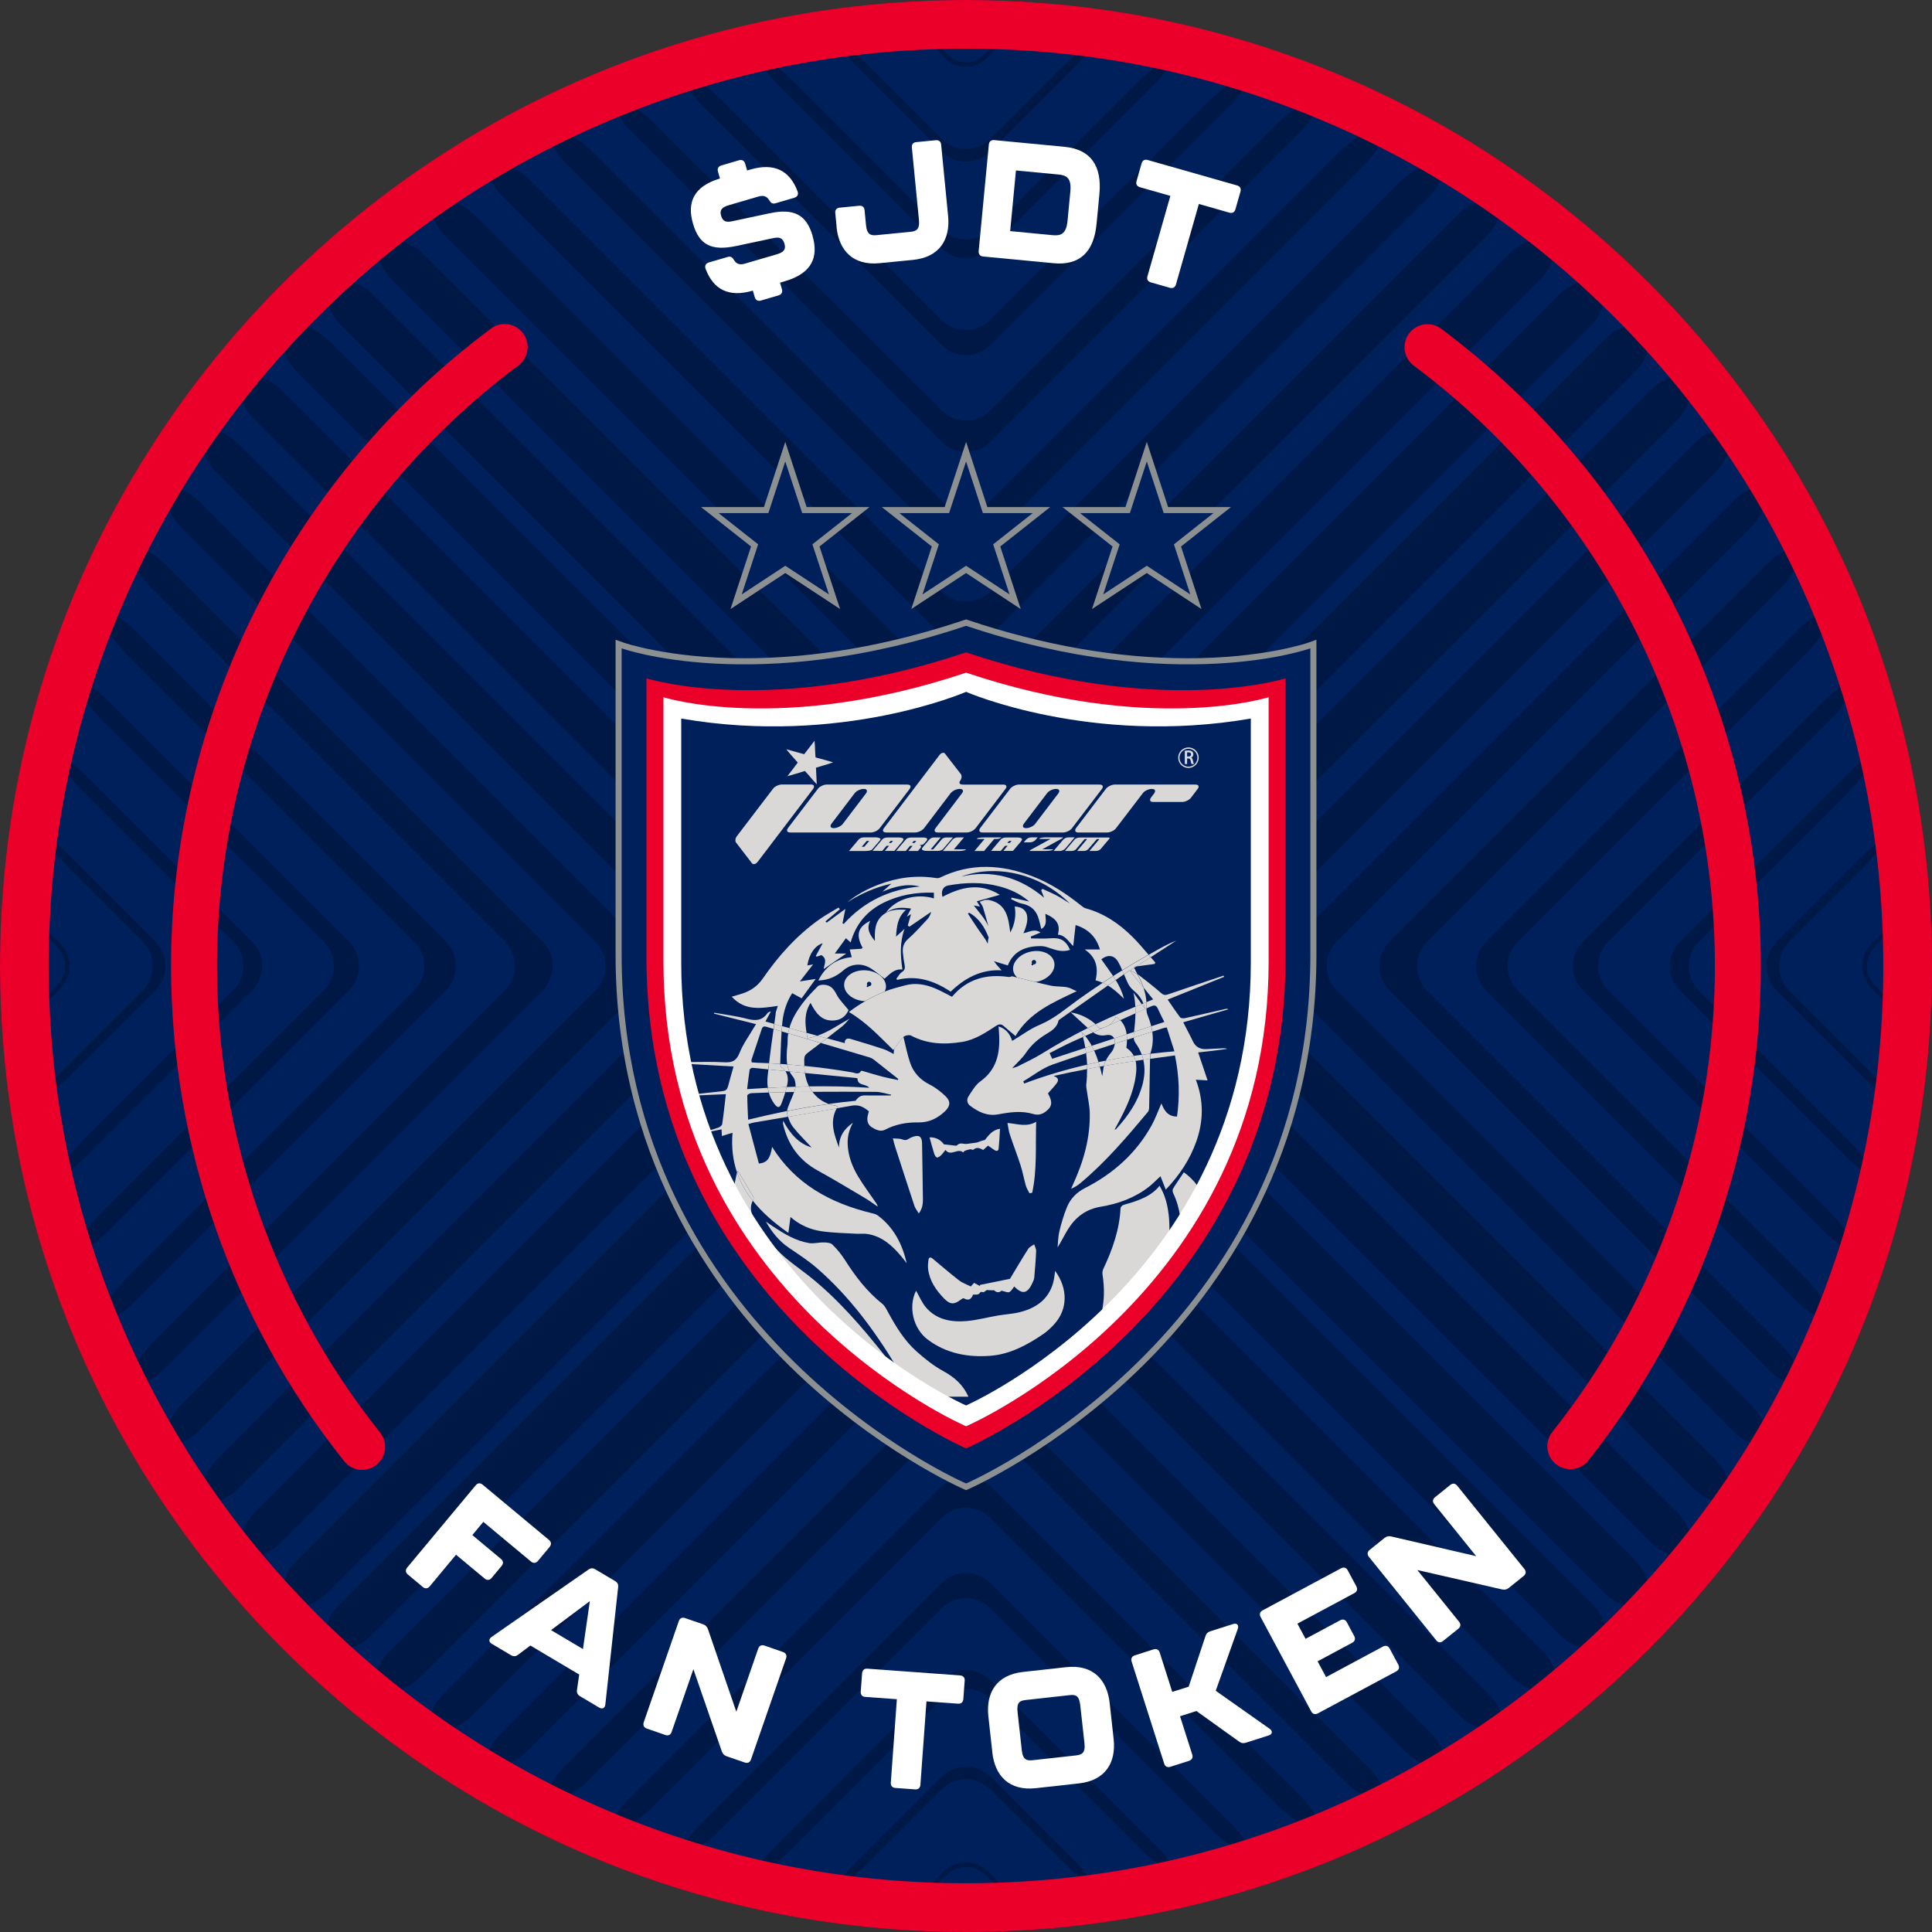<svg xmlns="http://www.w3.org/2000/svg" id="Layer_2" data-name="Layer 2" viewBox="0 0 500 500"><rect x="0" y="0" width="500" height="500" fill="#333333" stroke="none"/><defs><style> .cls-1 { fill: none; } .cls-2 { fill: #00205c; } .cls-3 { fill: #001845; } .cls-4 { fill: #ea0029; } .cls-5, .cls-6 { fill: #d9d8d6; } .cls-6 { fill-rule: evenodd; } .cls-7 { fill: #8c9091; } .cls-8 { fill: #fff; } </style></defs><g id="Layer_1-2" data-name="Layer 1"><g><circle class="cls-2" cx="250" cy="250" r="250"></circle><g><path class="cls-3" d="M413.87,73.93c-2.33-2.17-7.1-1.05-10.59,2.43l-146.97,146.97c-3.48,3.49-9.15,3.49-12.63,0L96.71,76.36c-3.49-3.48-8.26-4.61-10.59-2.43-2.34,2.17-1.34,6.8,2.14,10.3l155.42,155.41c3.48,3.49,9.15,3.49,12.63,0l155.42-155.41c3.48-3.49,4.48-8.13,2.14-10.3h0Z"></path><path class="cls-3" d="M400.88,62.67c-2.25-1.81-6.92-.41-10.42,3.09l-134.15,134.15c-3.48,3.49-9.15,3.49-12.63,0L109.53,65.76c-3.49-3.49-8.17-4.9-10.42-3.09-2.24,1.8-1.19,6.14,2.3,9.64l142.27,142.27c3.48,3.49,9.15,3.49,12.63,0l142.28-142.27c3.48-3.49,4.54-7.83,2.29-9.64h0Z"></path><path class="cls-3" d="M387.02,52.29c-2.13-1.47-6.7.2-10.19,3.69l-120.52,120.51c-3.48,3.49-9.15,3.49-12.63,0L123.16,55.97c-3.49-3.49-8.07-5.16-10.19-3.69-2.13,1.48-.99,5.54,2.49,9.03l128.21,128.21c3.48,3.49,9.15,3.49,12.63,0L384.53,61.32c3.49-3.49,4.62-7.56,2.49-9.03h0Z"></path><path class="cls-3" d="M372.25,42.81c-1.98-1.17-6.43.74-9.92,4.24l-106.02,106.01c-3.48,3.49-9.15,3.49-12.63,0l-106.02-106.01c-3.49-3.49-7.94-5.41-9.92-4.24-1.98,1.17-.74,4.99,2.75,8.47l113.19,113.19c3.48,3.48,9.15,3.48,12.63,0l113.19-113.19c3.49-3.48,4.73-7.3,2.75-8.47h0Z"></path><path class="cls-3" d="M356.54,34.28c-1.81-.89-6.12,1.24-9.61,4.73l-90.63,90.62c-3.48,3.49-9.15,3.49-12.63,0l-90.63-90.62c-3.48-3.49-7.8-5.62-9.61-4.73-1.81.89-.43,4.48,3.06,7.96l97.17,97.17c3.48,3.48,9.15,3.48,12.63,0l97.17-97.17c3.48-3.48,4.87-7.07,3.06-7.96h0Z"></path><path class="cls-3" d="M339.8,26.79c-1.6-.65-5.74,1.68-9.23,5.17l-74.25,74.25c-3.48,3.49-9.15,3.49-12.63,0L169.43,31.96c-3.48-3.49-7.62-5.82-9.23-5.17-1.61.65-.08,4.02,3.42,7.51l80.07,80.06c3.48,3.49,9.15,3.49,12.63,0l80.07-80.06c3.49-3.49,5.02-6.86,3.42-7.51h0Z"></path><path class="cls-3" d="M321.94,20.41c-1.37-.43-5.32,2.07-8.81,5.56l-56.81,56.81c-3.49,3.49-9.16,3.49-12.64,0l-56.81-56.81c-3.49-3.49-7.44-5.99-8.81-5.56-1.37.44.35,3.63,3.85,7.11l61.78,61.78c3.48,3.49,9.15,3.49,12.64,0l61.77-61.78c3.49-3.48,5.21-6.68,3.85-7.11h0Z"></path><path class="cls-3" d="M302.82,15.29c-1.1-.25-4.83,2.4-8.32,5.88l-38.18,38.19c-3.49,3.48-9.16,3.48-12.64,0l-38.19-38.19c-3.48-3.48-7.22-6.13-8.32-5.88-1.1.24.83,3.27,4.32,6.77l42.19,42.19c3.48,3.49,9.15,3.49,12.64,0l42.18-42.19c3.49-3.49,5.43-6.53,4.32-6.77h0Z"></path><path class="cls-3" d="M282.26,11.61c-.79-.11-4.26,2.64-7.74,6.13l-18.2,18.2c-3.49,3.48-9.16,3.48-12.64,0l-18.2-18.2c-3.49-3.49-6.96-6.24-7.75-6.13-.79.11,1.4,3.03,4.89,6.53l21.06,21.06c3.48,3.49,9.15,3.49,12.64,0l21.05-21.06c3.49-3.49,5.69-6.41,4.89-6.53h0Z"></path><path class="cls-3" d="M259.96,9.67c-.44-.01-2.84,2.03-5.38,4.57-2.53,2.53-6.64,2.53-9.18,0-2.54-2.54-4.94-4.58-5.38-4.57-.44.02,1.62,2.44,4.59,5.41,2.97,2.97,7.79,2.97,10.75,0,2.97-2.97,5.02-5.38,4.59-5.41h0Z"></path><path class="cls-3" d="M414.39,425.63c2.33-2.18,1.34-6.82-2.16-10.31l-155.92-155.93c-3.49-3.48-9.16-3.48-12.64,0l-155.93,155.93c-3.49,3.49-4.48,8.13-2.16,10.31,2.33,2.18,7.08,1.07,10.57-2.43l147.51-147.51c3.48-3.48,9.15-3.48,12.64,0l147.5,147.51c3.49,3.49,8.25,4.6,10.57,2.43h0Z"></path><path class="cls-3" d="M401.45,436.92c2.24-1.82,1.19-6.16-2.31-9.65l-142.82-142.82c-3.49-3.49-9.16-3.49-12.64,0l-142.83,142.82c-3.48,3.49-4.54,7.83-2.31,9.65,2.24,1.82,6.92.41,10.41-3.07l134.73-134.73c3.48-3.48,9.15-3.48,12.64,0l134.73,134.73c3.48,3.49,8.16,4.9,10.4,3.08h0Z"></path><path class="cls-3" d="M387.62,447.34c2.12-1.48.98-5.55-2.51-9.04l-128.79-128.79c-3.49-3.49-9.16-3.49-12.64,0l-128.8,128.79c-3.49,3.49-4.63,7.56-2.51,9.04,2.12,1.49,6.69-.18,10.18-3.66l121.12-121.12c3.48-3.49,9.15-3.49,12.64,0l121.12,121.12c3.49,3.48,8.07,5.15,10.18,3.66h0Z"></path><path class="cls-3" d="M372.89,456.85c1.98-1.18.73-4.99-2.76-8.48l-113.81-113.82c-3.49-3.49-9.16-3.49-12.64,0l-113.82,113.82c-3.49,3.48-4.74,7.3-2.76,8.48,1.97,1.18,6.42-.72,9.91-4.21l106.67-106.67c3.48-3.49,9.15-3.49,12.64,0l106.67,106.67c3.48,3.49,7.94,5.39,9.91,4.21h0Z"></path><path class="cls-3" d="M357.22,465.42c1.8-.9.42-4.48-3.07-7.98l-97.83-97.84c-3.49-3.49-9.16-3.49-12.64,0l-97.84,97.84c-3.49,3.49-4.87,7.07-3.07,7.98,1.8.9,6.11-1.22,9.59-4.72l91.32-91.31c3.48-3.49,9.15-3.49,12.64,0l91.31,91.31c3.49,3.49,7.79,5.62,9.59,4.72h0Z"></path><path class="cls-3" d="M340.52,472.96c1.61-.65.07-4.02-3.42-7.51l-80.79-80.79c-3.48-3.48-9.15-3.48-12.63,0l-80.79,80.79c-3.49,3.49-5.03,6.86-3.42,7.51,1.6.65,5.74-1.67,9.22-5.16l74.99-74.98c3.48-3.49,9.15-3.49,12.63,0l74.99,74.98c3.49,3.49,7.62,5.81,9.22,5.16h0Z"></path><path class="cls-3" d="M322.71,479.38c1.37-.43-.36-3.63-3.85-7.11l-62.55-62.55c-3.48-3.48-9.15-3.48-12.63,0l-62.54,62.55c-3.49,3.48-5.22,6.68-3.85,7.11,1.37.44,5.31-2.05,8.8-5.54l57.6-57.6c3.48-3.49,9.15-3.49,12.63,0l57.6,57.6c3.49,3.48,7.44,5.98,8.8,5.54h0Z"></path><path class="cls-3" d="M303.65,484.57c1.1-.25-.83-3.29-4.33-6.78l-43.01-43c-3.48-3.49-9.15-3.49-12.63,0l-43.01,43c-3.49,3.49-5.43,6.53-4.33,6.78,1.1.25,4.82-2.39,8.31-5.88l39.02-39.02c3.48-3.49,9.15-3.49,12.63,0l39.02,39.02c3.49,3.49,7.22,6.13,8.31,5.88h0Z"></path><path class="cls-3" d="M283.15,488.31c.79-.11-1.4-3.03-4.89-6.53l-21.95-21.94c-3.48-3.49-9.15-3.49-12.63,0l-21.95,21.94c-3.49,3.49-5.68,6.41-4.89,6.53.79.11,4.26-2.64,7.75-6.12l19.09-19.09c3.48-3.49,9.15-3.49,12.63,0l19.09,19.09c3.49,3.48,6.96,6.23,7.75,6.12h0Z"></path><path class="cls-3" d="M260.94,490.33c.44-.01-1.84-2.65-5.08-5.9-3.24-3.24-8.49-3.24-11.73,0-3.24,3.24-5.51,5.88-5.08,5.9.44.02,3.06-2.25,5.87-5.05,2.8-2.81,7.35-2.81,10.15,0,2.81,2.8,5.43,5.06,5.87,5.05h0Z"></path><path class="cls-3" d="M425.6,414.42c2.18-2.33,1.07-7.08-2.43-10.57l-147.5-147.51c-3.49-3.48-3.49-9.15,0-12.64l147.5-147.5c3.49-3.49,4.6-8.25,2.43-10.57-2.18-2.33-6.82-1.34-10.31,2.16l-155.92,155.92c-3.49,3.49-3.49,9.15,0,12.64l155.92,155.93c3.49,3.49,8.13,4.48,10.31,2.16h0Z"></path><path class="cls-3" d="M436.89,401.47c1.82-2.24.41-6.92-3.07-10.41l-134.73-134.73c-3.49-3.48-3.49-9.15,0-12.64l134.73-134.72c3.48-3.49,4.89-8.17,3.07-10.41-1.82-2.24-6.16-1.19-9.65,2.31l-142.82,142.82c-3.49,3.49-3.49,9.15,0,12.64l142.82,142.83c3.49,3.48,7.83,4.54,9.65,2.31h0Z"></path><path class="cls-3" d="M447.31,387.65c1.49-2.12-.18-6.69-3.67-10.18l-121.12-121.12c-3.49-3.48-3.49-9.15,0-12.64l121.12-121.12c3.48-3.49,5.15-8.07,3.67-10.18-1.48-2.12-5.55-.98-9.04,2.51l-128.79,128.79c-3.49,3.49-3.49,9.15,0,12.64l128.79,128.8c3.49,3.49,7.56,4.63,9.04,2.51h0Z"></path><path class="cls-3" d="M456.83,372.92c1.18-1.97-.72-6.42-4.21-9.91l-106.67-106.67c-3.49-3.48-3.49-9.15,0-12.64l106.67-106.67c3.49-3.48,5.39-7.94,4.21-9.91-1.18-1.98-4.99-.73-8.48,2.76l-113.82,113.81c-3.49,3.49-3.49,9.15,0,12.64l113.82,113.82c3.48,3.49,7.3,4.74,8.48,2.76h0Z"></path><path class="cls-3" d="M465.4,357.25c.9-1.8-1.22-6.11-4.72-9.59l-91.31-91.32c-3.49-3.48-3.49-9.15,0-12.64l91.31-91.31c3.49-3.49,5.62-7.79,4.72-9.59-.9-1.8-4.48-.42-7.98,3.07l-97.84,97.83c-3.48,3.49-3.48,9.15,0,12.64l97.84,97.84c3.49,3.49,7.07,4.87,7.98,3.07h0Z"></path><path class="cls-3" d="M472.94,340.55c.65-1.6-1.67-5.74-5.17-9.22l-74.98-74.99c-3.49-3.48-3.49-9.15,0-12.64l74.98-74.98c3.49-3.49,5.81-7.62,5.17-9.22-.65-1.61-4.03-.07-7.52,3.42l-80.79,80.78c-3.48,3.49-3.48,9.15,0,12.64l80.79,80.79c3.49,3.49,6.86,5.02,7.52,3.42h0Z"></path><path class="cls-3" d="M479.37,322.74c.43-1.37-2.06-5.31-5.55-8.8l-57.6-57.6c-3.49-3.48-3.49-9.15,0-12.64l57.6-57.59c3.49-3.49,5.98-7.44,5.55-8.8-.44-1.37-3.64.36-7.12,3.85l-62.54,62.54c-3.49,3.49-3.49,9.15,0,12.64l62.54,62.54c3.48,3.49,6.68,5.22,7.12,3.85h0Z"></path><path class="cls-3" d="M484.54,303.68c.25-1.1-2.39-4.82-5.87-8.31l-39.02-39.02c-3.49-3.48-3.49-9.15,0-12.64l39.02-39.02c3.48-3.49,6.12-7.22,5.87-8.31-.25-1.1-3.29.83-6.78,4.33l-43,43c-3.49,3.49-3.49,9.15,0,12.64l43,43.01c3.49,3.49,6.53,5.43,6.78,4.33h0Z"></path><path class="cls-3" d="M488.28,283.18c.11-.79-2.64-4.26-6.12-7.75l-19.09-19.09c-3.49-3.48-3.49-9.15,0-12.64l19.09-19.08c3.48-3.49,6.23-6.96,6.12-7.75-.11-.79-3.03,1.4-6.53,4.89l-21.94,21.94c-3.49,3.49-3.49,9.15,0,12.64l21.94,21.95c3.49,3.49,6.41,5.68,6.53,4.89h0Z"></path><path class="cls-3" d="M490.31,260.96c.02-.44-2.25-3.06-5.05-5.87-2.8-2.8-2.8-7.35,0-10.15,2.81-2.81,5.07-5.43,5.05-5.87-.02-.44-2.66,1.84-5.9,5.08-3.24,3.24-3.24,8.49,0,11.73,3.24,3.24,5.88,5.51,5.9,5.08h0Z"></path><path class="cls-3" d="M74.39,85.62c-2.18,2.32-1.07,7.08,2.43,10.57l147.51,147.5c3.49,3.49,3.49,9.15,0,12.64l-147.51,147.51c-3.49,3.49-4.6,8.25-2.43,10.57,2.18,2.33,6.82,1.34,10.31-2.16l155.93-155.93c3.48-3.48,3.48-9.15,0-12.64L84.7,87.78c-3.49-3.49-8.13-4.48-10.31-2.16h0Z"></path><path class="cls-3" d="M63.1,98.57c-1.82,2.24-.41,6.92,3.08,10.4l134.73,134.73c3.48,3.49,3.48,9.15,0,12.64l-134.73,134.73c-3.48,3.49-4.89,8.17-3.07,10.41,1.82,2.23,6.16,1.18,9.65-2.31l142.82-142.83c3.49-3.48,3.49-9.15,0-12.64L72.75,100.88c-3.49-3.49-7.83-4.54-9.65-2.31h0Z"></path><path class="cls-3" d="M52.68,112.4c-1.49,2.12.18,6.69,3.67,10.18l121.13,121.12c3.49,3.48,3.49,9.15,0,12.64l-121.12,121.12c-3.48,3.49-5.15,8.07-3.66,10.18,1.48,2.12,5.55.98,9.04-2.51l128.79-128.79c3.49-3.49,3.49-9.15,0-12.64L61.72,114.91c-3.49-3.49-7.56-4.63-9.04-2.51h0Z"></path><path class="cls-3" d="M43.17,127.13c-1.18,1.97.72,6.42,4.21,9.91l106.67,106.67c3.49,3.49,3.49,9.15,0,12.64l-106.67,106.67c-3.49,3.48-5.39,7.94-4.21,9.91,1.18,1.98,4.99.73,8.48-2.76l113.82-113.82c3.49-3.48,3.49-9.15,0-12.64l-113.82-113.81c-3.48-3.49-7.3-4.74-8.48-2.76h0Z"></path><path class="cls-3" d="M34.6,142.8c-.9,1.8,1.22,6.1,4.72,9.59l91.31,91.31c3.49,3.49,3.49,9.15,0,12.64l-91.31,91.32c-3.49,3.48-5.62,7.79-4.72,9.59.9,1.8,4.48.42,7.98-3.07l97.84-97.84c3.49-3.48,3.49-9.15,0-12.64l-97.84-97.83c-3.49-3.49-7.07-4.87-7.98-3.07h0Z"></path><path class="cls-3" d="M27.06,159.49c-.65,1.6,1.67,5.73,5.16,9.22l74.98,74.98c3.49,3.49,3.49,9.15,0,12.64l-74.98,74.99c-3.49,3.48-5.81,7.62-5.16,9.22.65,1.61,4.02.07,7.51-3.42l80.79-80.79c3.48-3.48,3.48-9.15,0-12.64l-80.79-80.78c-3.49-3.49-6.86-5.03-7.51-3.42h0Z"></path><path class="cls-3" d="M20.63,177.31c-.44,1.37,2.05,5.31,5.54,8.8l57.6,57.59c3.49,3.49,3.49,9.15,0,12.64l-57.6,57.6c-3.49,3.49-5.98,7.44-5.54,8.8.43,1.37,3.63-.36,7.12-3.85l62.54-62.54c3.48-3.48,3.48-9.15,0-12.64l-62.54-62.54c-3.49-3.48-6.69-5.21-7.12-3.85h0Z"></path><path class="cls-3" d="M15.45,196.37c-.25,1.1,2.39,4.82,5.88,8.31l39.02,39.02c3.49,3.49,3.49,9.15,0,12.64l-39.02,39.02c-3.49,3.49-6.13,7.21-5.88,8.31.25,1.1,3.29-.83,6.78-4.33l43-43.01c3.49-3.48,3.49-9.15,0-12.64l-43-43c-3.49-3.49-6.53-5.43-6.78-4.33h0Z"></path><path class="cls-3" d="M11.71,216.87c-.11.79,2.64,4.26,6.12,7.75l19.09,19.08c3.49,3.49,3.49,9.15,0,12.64l-19.09,19.09c-3.48,3.49-6.23,6.96-6.12,7.75.11.79,3.03-1.4,6.53-4.89l21.94-21.95c3.49-3.48,3.49-9.15,0-12.64l-21.94-21.94c-3.49-3.49-6.41-5.68-6.53-4.89h0Z"></path><path class="cls-3" d="M9.69,239.08c-.01.43,2.25,3.06,5.05,5.87,2.81,2.8,2.81,7.35,0,10.15-2.8,2.81-5.06,5.43-5.05,5.87.02.44,2.65-1.84,5.9-5.08,3.24-3.24,3.24-8.49,0-11.73-3.24-3.24-5.88-5.51-5.9-5.08h0Z"></path></g><g><g><path class="cls-8" d="M105.38,405.68l17.72-21.27c.52-.63,1.19-.69,1.81-.17l17.16,14.29c.63.52.69,1.19.17,1.81l-3.02,3.62c-.52.62-1.19.69-1.81.16l-12.32-10.26-2.85,3.42,7.41,6.17c.63.52.69,1.19.17,1.81l-2.58,3.1c-.52.63-1.19.69-1.81.17l-7.41-6.17-6.8,8.17c-.52.63-1.19.69-1.81.17l-3.85-3.21c-.63-.52-.69-1.19-.17-1.81Z"></path><path class="cls-8" d="M149.32,437.36l.58-3.99-12.64-7.51-3.23,2.42c-.55.42-1.17.45-1.79.08l-4.94-2.93c-.85-.5-.87-1.22-.08-1.79l25.05-17.42c.61-.44,1.17-.45,1.79-.08l5.12,3.04c.63.37.88.87.79,1.61l-3.31,30.33c-.13.97-.77,1.29-1.61.79l-4.94-2.93c-.63-.37-.89-.93-.79-1.61ZM150.87,426.77l1.78-12.4-10.04,7.5,8.25,4.9Z"></path><path class="cls-8" d="M166.6,445.71l9.07-26.16c.27-.77.87-1.06,1.64-.79l4.66,1.61c.65.22,1.01.62,1.25,1.25l7.34,21.37,5.66-16.32c.27-.77.87-1.06,1.64-.79l4.78,1.66c.77.27,1.06.87.79,1.64l-9.07,26.16c-.27.77-.87,1.06-1.64.79l-4.66-1.61c-.65-.22-1.01-.62-1.25-1.25l-7.36-21.29-5.63,16.24c-.27.77-.87,1.06-1.64.79l-4.78-1.66c-.77-.27-1.06-.87-.79-1.64Z"></path><path class="cls-8" d="M230.54,461.33l1.57-21.58-8.16-.59c-.81-.06-1.25-.56-1.19-1.38l.35-4.74c.06-.81.56-1.25,1.38-1.19l23.98,1.75c.81.06,1.25.56,1.19,1.38l-.35,4.74c-.06.81-.56,1.25-1.38,1.19l-8.16-.59-1.57,21.58c-.06.81-.56,1.25-1.38,1.19l-5.09-.37c-.81-.06-1.25-.56-1.19-1.38Z"></path><path class="cls-8" d="M256.82,453.54l-1.03-9.33c-.68-6.13,2.13-10.76,8.95-11.51l11.2-1.24c6.82-.75,10.57,3.15,11.24,9.28l1.03,9.33c.67,6.09-2.14,10.71-8.95,11.47l-11.21,1.24c-6.82.75-10.57-3.15-11.24-9.24ZM278.46,454.3c1.49-.17,2.48-.58,2.2-3.13l-1.09-9.84c-.29-2.6-1.21-2.8-2.83-2.62l-11.2,1.24c-1.62.18-2.48.58-2.19,3.17l1.09,9.84c.28,2.56,1.34,2.74,2.83,2.58l11.21-1.24Z"></path><path class="cls-8" d="M301.28,456.4l-8.41-26.38c-.25-.78.06-1.37.83-1.62l4.82-1.54c.78-.25,1.37.06,1.62.83l3.24,10.17,4.25-1.35,4.36-13.13c.2-.65.62-1.01,1.28-1.22l5.84-1.86c1.02-.33,1.57.26,1.22,1.28l-5.7,15.99,13.93,9.82c.87.62.77,1.42-.25,1.75l-5.84,1.86c-.65.21-1.21.16-1.75-.25l-11.08-7.94-4.25,1.35,3.16,9.92c.25.78-.06,1.37-.83,1.62l-4.82,1.54c-.78.25-1.37-.06-1.62-.83Z"></path><path class="cls-8" d="M339.33,442.89l-13.08-24.4c-.38-.72-.19-1.36.53-1.74l20.28-10.87c.72-.38,1.36-.19,1.74.53l2.23,4.15c.38.72.19,1.36-.53,1.74l-14.73,7.9,2.11,3.93,8.95-4.8c.72-.38,1.36-.19,1.74.53l1.9,3.55c.38.72.19,1.36-.53,1.74l-8.95,4.8,2.19,4.08,14.73-7.9c.72-.38,1.36-.19,1.74.53l2.23,4.15c.38.72.19,1.36-.53,1.74l-20.28,10.87c-.72.38-1.36.19-1.74-.53Z"></path><path class="cls-8" d="M371.66,424.47l-17.38-21.55c-.51-.63-.44-1.3.19-1.81l3.84-3.09c.53-.43,1.06-.53,1.72-.39l22,5.1-10.84-13.44c-.51-.63-.44-1.3.19-1.81l3.94-3.17c.63-.51,1.3-.44,1.81.19l17.38,21.55c.51.63.44,1.3-.19,1.81l-3.84,3.09c-.53.43-1.06.53-1.72.4l-21.95-5.03,10.79,13.38c.51.63.44,1.3-.19,1.81l-3.94,3.17c-.63.51-1.3.44-1.81-.19Z"></path></g><g><path class="cls-8" d="M210.27,61c1.64,5.59-.18,9.74-7.13,11.78l-1.27.37.49,1.69c.23.78-.09,1.37-.87,1.6l-4.56,1.34c-.78.23-1.37-.09-1.6-.87l-.49-1.69h-.04c-6.21,1.83-10.19-.31-12.2-5.66-.28-.81.08-1.41.86-1.64l4.89-1.43c.74-.22,1.19.1,1.62.82.61,1.03,1.5,1.3,2.77.93l8.27-2.42c1.81-.53,2.45-1.25,2.01-2.73-.45-1.52-1.25-1.82-2.97-1.45l-9.5,2.02c-6.44,1.35-9.59-.27-11.19-5.74-1.63-5.55.15-9.69,6.97-11.73l-.52-1.77c-.23-.78.09-1.37.87-1.6l4.56-1.34c.78-.23,1.37.09,1.6.87l.52,1.77.86-.25c6.21-1.82,10.19.32,12.2,5.67.28.81-.08,1.41-.86,1.64l-4.89,1.43c-.74.22-1.19-.1-1.62-.82-.61-1.03-1.5-1.3-2.77-.93l-7.65,2.24c-1.81.53-2.45,1.25-2.01,2.73s1.24,1.78,2.96,1.41l9.5-2.03c6.38-1.38,9.61.35,11.21,5.78Z"></path><path class="cls-8" d="M216.52,58.72l-.35-3.58c-.08-.81.34-1.33,1.15-1.4l5.03-.49c.81-.08,1.33.34,1.4,1.15l.37,3.84c.25,2.56,1.3,2.76,2.8,2.61l8.66-.85c1.49-.15,2.49-.54,2.24-3.1l-1.83-18.72c-.08-.81.34-1.33,1.15-1.4l5.03-.49c.81-.08,1.33.34,1.4,1.15l1.8,18.47c.6,6.1-2.27,10.68-9.1,11.35l-8.66.85c-6.82.67-10.52-3.28-11.12-9.38Z"></path><path class="cls-8" d="M253.28,64.98l2.63-27.56c.08-.81.59-1.23,1.4-1.16l18.22,1.74c6.78.65,9.69,4.97,8.99,12.27l-.73,7.68c-.69,7.25-4.35,10.82-11.13,10.17l-18.22-1.74c-.81-.08-1.23-.59-1.16-1.4ZM272.4,60.86c1.92.18,3.54-.09,3.88-3.72l.72-7.55c.35-3.63-1.06-4.23-3.11-4.43l-10.96-1.05-1.5,15.7,10.96,1.05Z"></path><path class="cls-8" d="M296.96,71.5l5.93-20.81-7.87-2.24c-.78-.22-1.11-.81-.88-1.59l1.3-4.57c.22-.78.81-1.11,1.59-.88l23.12,6.58c.78.22,1.11.81.88,1.59l-1.3,4.57c-.22.78-.8,1.11-1.59.88l-7.87-2.24-5.93,20.81c-.22.78-.81,1.11-1.59.88l-4.91-1.4c-.78-.22-1.11-.81-.88-1.59Z"></path></g></g><path class="cls-4" d="M250,12.6c32.05,0,63.14,6.27,92.4,18.65,28.27,11.96,53.66,29.07,75.46,50.88s38.93,47.2,50.88,75.46c12.38,29.26,18.65,60.35,18.65,92.4s-6.27,63.14-18.65,92.4c-11.96,28.27-29.08,53.66-50.88,75.46s-47.2,38.92-75.46,50.88c-29.26,12.38-60.35,18.65-92.4,18.65s-63.14-6.27-92.4-18.65c-28.27-11.96-53.66-29.07-75.46-50.88s-38.93-47.2-50.88-75.46c-12.38-29.26-18.65-60.35-18.65-92.4s6.27-63.14,18.65-92.4c11.96-28.27,29.08-53.66,50.88-75.46s47.2-38.92,75.46-50.88c29.26-12.38,60.35-18.65,92.4-18.65M250,0C111.93,0,0,111.93,0,250s111.93,250,250,250,250-111.93,250-250S388.07,0,250,0h0Z"></path><g><path class="cls-4" d="M97.58,378.99c-2.56,2.17-6.41,1.81-8.5-.81-28.94-36.31-44.81-81.58-44.81-128.18,0-64.98,30.84-126.19,82.79-164.97,2.68-2,6.5-1.37,8.42,1.37h0c1.85,2.64,1.25,6.27-1.33,8.2-48.93,36.54-77.98,94.2-77.98,155.4,0,43.9,14.94,86.55,42.2,120.74,2.01,2.52,1.66,6.17-.8,8.25h0Z"></path><path class="cls-4" d="M402.55,378.83h0c-2.46-2.08-2.81-5.73-.81-8.25,27.17-34.17,42.07-76.76,42.07-120.58,0-61.18-29.02-118.82-77.92-155.36-2.58-1.93-3.18-5.55-1.33-8.2h0c1.92-2.74,5.74-3.37,8.42-1.37,51.92,38.78,82.73,99.98,82.73,164.92,0,46.52-15.82,91.73-44.67,128.01-2.08,2.62-5.94,2.98-8.49.82Z"></path></g><g><g><path class="cls-7" d="M340.69,165.56l-2.1.75c-.11.04-11.56,4.05-31.2,4.05-18.2,0-37.33-3.33-56.87-9.89l-.5-.17-.5.17c-19.55,6.56-38.69,9.89-56.89,9.89-19.65,0-31.1-4.01-31.21-4.05l-2.11-.75v81.51c0,51.38,24.49,86.25,45.04,106.46,22.24,21.87,44.82,31.75,45.05,31.85l.62.27.62-.27c.23-.1,22.8-9.98,45.03-31.85,20.54-20.21,45.02-55.08,45.02-106.46v-81.51Z"></path><polygon class="cls-7" points="235.84 157.62 250.02 148.3 264.17 157.63 258.87 141.43 271.8 131.22 255.52 131.22 250.03 114.36 244.48 131.22 228.2 131.22 241.15 141.43 235.84 157.62"></polygon><polygon class="cls-7" points="189.05 157.63 203.23 148.3 217.42 157.62 212.09 141.43 225.04 131.22 208.75 131.22 203.23 114.36 197.71 131.22 181.42 131.22 194.37 141.43 189.05 157.63"></polygon><polygon class="cls-7" points="282.61 157.62 296.79 148.3 310.95 157.63 305.65 141.43 318.58 131.22 302.3 131.22 296.79 114.36 291.27 131.22 274.97 131.22 287.93 141.43 282.61 157.62"></polygon></g><g><path class="cls-2" d="M250.02,161.96c-54.47,18.29-89.14,5.83-89.14,5.83v79.27c0,98.41,89.14,136.86,89.14,136.86,0,0,89.1-38.45,89.1-136.86v-79.27s-34.65,12.46-89.1-5.83"></path><polygon class="cls-2" points="267.27 132.79 254.37 132.79 250.02 119.42 245.62 132.79 232.74 132.79 242.98 140.87 238.74 153.83 250.02 146.42 261.27 153.83 257.03 140.87 267.27 132.79"></polygon><polygon class="cls-2" points="220.5 132.79 207.61 132.79 203.23 119.42 198.85 132.79 185.96 132.79 196.21 140.87 191.96 153.83 203.23 146.42 214.52 153.83 210.25 140.87 220.5 132.79"></polygon><polygon class="cls-2" points="314.04 132.79 301.16 132.79 296.79 119.42 292.41 132.79 279.51 132.79 289.77 140.87 285.51 153.83 296.79 146.42 308.05 153.83 303.81 140.87 314.04 132.79"></polygon><path class="cls-4" d="M250.02,168.83c-50.56,16.97-82.72,6.72-82.72,6.72v72.26c0,91.33,82.72,127.04,82.72,127.04,0,0,82.7-35.7,82.7-127.04v-72.26s-32.18,10.26-82.7-6.72M327.86,247.97c0,87.1-77.84,121.16-77.84,121.16,0,0-77.86-34.06-77.86-121.16v-66.6c43.79,7.56,77.86-7.29,77.86-7.29,0,0,34.04,14.85,77.84,7.29v66.6Z"></path><g><g><path class="cls-5" d="M196.08,223.03c-.31.41-.64.61-.99.61-.19,0-.34-.07-.47-.21l-4.08-5.31c-.15-.16-.22-.37-.22-.63,0-.39.12-.75.37-1.08l9.35-12.26c.23-.32.57-.58,1.04-.8.46-.22.91-.33,1.32-.33h7.43c.56,0,.84.19.84.56,0,.17-.08.36-.22.57l-14.36,18.89Z"></path><path class="cls-5" d="M234.77,203.04c.58,0,.87.19.87.57,0,.17-.07.36-.22.56l-7.74,10.15c-.23.31-.57.58-1.04.8-.46.22-.89.33-1.28.33h-20.8c-.58,0-.87-.19-.87-.57,0-.17.08-.36.22-.56l7.74-10.15c.23-.32.57-.58,1.04-.8.46-.22.89-.33,1.28-.33h20.8ZM224.15,205.3c.15-.2.21-.39.21-.57,0-.38-.28-.56-.84-.56-.41,0-.85.11-1.31.33-.46.22-.81.49-1.04.8l-6,7.9c-.15.2-.22.39-.22.56,0,.37.28.56.83.56.41,0,.85-.11,1.32-.33.46-.22.81-.49,1.04-.8l6-7.89Z"></path><path class="cls-5" d="M259.59,203.04c.58,0,.87.19.87.57,0,.17-.09.36-.25.56l-7.71,10.15c-.24.31-.6.58-1.05.8-.45.22-.89.33-1.29.33h-7.43c-.58,0-.86-.19-.86-.57,0-.17.08-.36.25-.56l6.84-9.02c.17-.2.25-.39.25-.57,0-.38-.29-.56-.86-.56-.41,0-.85.11-1.3.33-.45.22-.8.49-1.05.8l-6.84,9.02c-.25.31-.6.58-1.05.8-.46.22-.89.33-1.3.33h-7.43c-.58,0-.87-.19-.87-.57,0-.17.08-.36.25-.56l14.36-18.89c.31-.41.64-.61,1-.61.18,0,.33.07.43.21l4.12,5.31c.13.16.19.37.19.64,0,.39-.12.75-.37,1.08-.12.16-.19.31-.19.45,0,.36.31.54.93.54h10.4Z"></path><path class="cls-5" d="M284.53,203.04c.58,0,.87.19.87.57,0,.17-.08.36-.22.56l-7.74,10.15c-.22.31-.57.58-1.04.8-.46.22-.89.33-1.28.33h-20.8c-.58,0-.87-.19-.87-.57,0-.17.07-.36.21-.56l7.74-10.15c.23-.32.57-.58,1.04-.8.46-.22.89-.33,1.28-.33h20.8ZM273.92,205.3c.15-.2.22-.39.22-.57,0-.38-.28-.56-.84-.56-.41,0-.85.11-1.31.33-.46.22-.81.49-1.03.8l-6.01,7.9c-.14.2-.22.39-.22.56,0,.37.28.56.83.56.41,0,.85-.11,1.32-.33.46-.22.81-.49,1.04-.8l6-7.89Z"></path><path class="cls-5" d="M309.33,203.04c.58,0,.87.19.87.57,0,.17-.08.36-.25.56l-1.7,2.25c-.23.31-.58.58-1.04.8-.47.22-.9.33-1.31.33h-7.43c-.56,0-.83-.19-.83-.56,0-.17.07-.36.22-.56l.86-1.13c.14-.2.21-.39.21-.57,0-.38-.29-.56-.86-.56-.4,0-.82.11-1.29.33-.47.22-.81.48-1.04.8l-6.89,9.01c-.23.31-.57.59-1.04.81-.46.22-.9.33-1.31.33h-7.41c-.56,0-.83-.19-.83-.57,0-.17.07-.36.21-.56l7.72-10.15c.24-.32.59-.58,1.05-.8.45-.22.89-.33,1.3-.33h20.8Z"></path></g><path class="cls-5" d="M210.8,191.72c.15,1.43.12,2.87.26,4.3,1.52.41,3.04.81,4.55,1.27-1.44.55-2.97.91-4.44,1.39.07,1.43.13,2.86.21,4.29-1.08-1.1-2-2.33-3.08-3.44-1.5.47-3,.93-4.52,1.34.9-1.17,1.8-2.33,2.68-3.52-.99-1.14-2.03-2.26-2.96-3.44,1.55.41,3.09.85,4.62,1.28.9-1.15,1.77-2.33,2.68-3.48Z"></path></g><g><path class="cls-1" d="M307.57,193.77c-.64,0-1.22.26-1.64.68-.42.42-.68,1-.68,1.64,0,.64.26,1.22.68,1.64.42.42,1,.68,1.64.68.64,0,1.22-.26,1.64-.68.42-.42.68-1,.68-1.64,0-.64-.26-1.22-.68-1.64-.42-.42-1-.68-1.64-.68ZM308.38,197.73l-.02-.04c-.07-.12-.14-.4-.23-.82-.05-.22-.11-.36-.2-.45-.09-.08-.21-.13-.39-.13h-.32v1.44h-.6v-3.44h.07c.22-.05.54-.08.84-.08.47,0,.8.09,1.02.29.18.17.29.42.29.7,0,.41-.23.7-.52.86.2.13.32.37.38.65.11.46.19.79.25.89l.07.12h-.64Z"></path><path class="cls-1" d="M308.07,195.64c.11-.1.17-.23.17-.39,0-.2-.07-.32-.18-.4-.11-.09-.29-.13-.5-.13-.15,0-.27,0-.34.02v1.06h.36c.21,0,.38-.06.49-.15Z"></path><path class="cls-5" d="M308.7,196.71c-.07-.29-.19-.52-.38-.65.3-.16.53-.45.52-.86,0-.28-.11-.53-.29-.7-.23-.2-.55-.29-1.02-.29-.3,0-.62.03-.84.07h-.07v3.45h.6v-1.44h.32c.18,0,.3.05.39.13.09.08.16.23.2.45.09.42.16.7.23.82l.02.04h.64l-.07-.12c-.06-.11-.14-.43-.25-.89ZM307.22,194.73c.07-.01.19-.02.34-.02.22,0,.39.05.5.13.11.09.18.21.18.4,0,.17-.06.3-.17.39-.11.09-.28.15-.49.15h-.36v-1.06Z"></path><path class="cls-5" d="M309.45,194.21c-.48-.48-1.15-.78-1.88-.78-.73,0-1.4.3-1.88.78-.48.48-.78,1.15-.78,1.88,0,.73.3,1.4.78,1.88.48.48,1.15.78,1.88.78.73,0,1.4-.3,1.88-.78.48-.48.78-1.15.78-1.88,0-.73-.3-1.4-.78-1.88ZM309.21,197.74c-.42.42-1,.68-1.64.68-.64,0-1.22-.26-1.64-.68-.42-.42-.68-1-.68-1.64,0-.64.26-1.22.68-1.64.42-.42,1-.68,1.64-.68.64,0,1.22.26,1.64.68.42.42.68,1,.68,1.64,0,.64-.26,1.22-.68,1.64Z"></path></g><g><path class="cls-1" d="M260.1,226.9c3.75.97,7.04,2.84,10.12,5.42-.32-.78-.54-1.33-.76-1.89.1-.13.2-.26.31-.39,1.2.55,2.42,1.04,3.59,1.66,1.21.64,2.35,1.41,3.52,2.12-8.21-8.17-19.64-10.1-28.14-6.95,3.8-.92,7.58-.96,11.37.03Z"></path><path class="cls-1" d="M290.87,258.47c-1.3-1.28-2.62-2.5-4.14-3.42-4.17,2.93-8.27,5.82-12.37,8.7-.16.11-.38.25-.42.41-.38,1.75-1.79,2.64-3.13,3.44-2.15,1.29-3.94,2.86-5.36,4.96-.92,1.35-2.2,2.46-3.52,3.91.66-.21,1.05-.27,1.39-.45,2.1-1.07,4.26-2.03,6.24-3.28,3.89-2.43,7.88-4.64,11.97-6.68-1.41-1.26-2.81-2.58-4.41-4.04,2.5.41,4.74,1.52,6.41,3.06,2.41-1.16,4.84-2.26,7.31-3.29.98-.41,1.97-.82,2.98-1.24-.06-1.21-.2-2.44-.49-3.67.69.96,1.38,1.92,2.15,2.98.14-.06.29-.12.44-.18-.57-1.43-1.49-2.46-2.61-3.4-.58-.48-1.07-1.14-1.4-1.82-.37-.76-.7-1.54-1.02-2.33-.71.5-1.42,1-2.13,1.5.91,1.49,1.69,3.07,2.12,4.84Z"></path><path class="cls-1" d="M224.93,254.07c-.32,0-.58.26-.58.58,0,.13.04.25.12.35-.1.03-.18.12-.18.23,0,.13.11.24.24.24s.24-.11.24-.24c0,0,0-.02,0-.02.05.01.1.02.16.02.32,0,.58-.26.58-.58s-.26-.58-.58-.58Z"></path><path class="cls-1" d="M297.75,272.54c-.01.05-.01.11-.03.16,2.05-.24,4.11-.46,6.19-.63-.71-2.21-1.33-4.18-1.98-6.18-.46.1-.78.14-1.07.23-.89.29-1.77.57-2.66.86.26,1.82.17,3.67-.46,5.55Z"></path><path class="cls-1" d="M267.57,249.59c.32,0,.58-.26.58-.58s-.26-.58-.58-.58-.58.26-.58.58c0,.13.04.25.12.35-.1.03-.18.12-.18.23,0,.13.11.24.24.24s.24-.11.24-.24v-.02c.05.01.1.02.16.02Z"></path><path class="cls-1" d="M297.01,262.75c.39.94.7,1.88.93,2.84,1.13-.37,2.24-.74,3.37-1.11-.51-1.03-1.13-2.18-1.65-3.37-.41-.95-.9-1.07-1.84-.64-.37.17-.74.33-1.11.5,0,.06,0,.12,0,.18-.03.53.09,1.11.3,1.61Z"></path><path class="cls-1" d="M208.14,274.2c0,.55,0,1.1.02,1.65,4.15.41,8.29.96,12.4,1.68.79.14,1.69.72,2.31-.39.04-.07.51.07.78.14,1.53.44,3.05.93,4.6,1.33,1.37.35,2.76.6,4.14.9.03-.09.07-.17.1-.26-.11-.09-.22-.18-.33-.27-1.97-1.56-3.93-3.12-5.91-4.67-.3-.24-.66-.47-1.03-.58-4.27-1.28-8.55-2.54-12.82-3.81-1.11.85-2.23,1.7-3.35,2.54-.63.47-.9.93-.9,1.73Z"></path><path class="cls-1" d="M209.38,281.15c5.21-.08,10.38.02,15.59.36-.93-1.1-3.04-.46-3.05-2.41-.15-.06-.22-.11-.3-.11-4.44-.44-8.88-.86-13.32-1.3.15,1.1.43,2.19.94,3.23.04.08.09.15.13.24Z"></path><path class="cls-1" d="M222.86,283.65c.54-.2,1.18-.13,1.78-.13,1.97-.01,3.95,0,5.92,0,.02-.07.04-.13.06-.2-1.34-.26-2.67-.72-4-.73-5.45-.05-10.9-.04-16.35-.01,1.09,1.49,2.51,2.54,4.26,3.15,2.3-.32,4.6-.59,6.9-.81.4-.55.87-1.04,1.44-1.25Z"></path><path class="cls-1" d="M198.65,278.62c.06-.62.14-1.24.2-1.85-1.35-.13-2.71-.27-4.06-.4-.25-.02-.73.27-.76.47-.26,1.61-.43,3.22-.66,5.05,1.79-.13,3.57-.24,5.34-.34-.14-.97-.16-1.95-.06-2.93Z"></path><path class="cls-1" d="M205.18,278.63c-.37-.43-.64-.87-.87-1.33-.35-.03-.71-.07-1.06-.1.67.97.74,2.16.51,3.35-.05.26-.11.51-.17.77.76-.03,1.52-.06,2.27-.08.09-.88-.17-2.01-.69-2.61Z"></path><path class="cls-1" d="M205.52,282.6c-.76,0-1.51.03-2.27.05-.29.99-.63,1.97-1,2.93-.47,1.23-1.03,1.19-1.84.11-.68-.91-1.14-1.9-1.43-2.93-1.5.06-3,.11-4.5.17-.38.02-1.06.38-1.06.58,0,2.05.12,4.11.21,6.29,3.37-.83,6.71-1.58,10.04-2.25.05-.38.18-.79.32-1.14.47-1.29,1.1-2.53,1.53-3.82Z"></path><path class="cls-1" d="M293.4,268.54c-.58.19-1.16.38-1.74.56,0,.66-.05,1.34-.16,2.08.9.6,1.51,1.3,1.91,2.07.7-.1,1.39-.19,2.09-.28-.38-1.02-.89-2.01-1.57-2.96-.35-.49-.5-.96-.53-1.47Z"></path><path class="cls-1" d="M203.65,271.87c.04-.75.21-1.5.18-2.24-.02-.76.04-1.49.16-2.2-.57-.17-1.14-.34-1.7-.51-.19,2.8-.25,5.62-.36,8.43.6.04,1.21.09,1.81.13-.2-1.17-.14-2.38-.08-3.61Z"></path><path class="cls-1" d="M289.43,249.01c-1.03-1.83-2.69-2.03-4.39-.72.99,1.44,2.07,2.84,3.05,4.31.78-.5,1.57-.99,2.36-1.48-.31-.72-.63-1.43-1.01-2.11Z"></path><path class="cls-1" d="M298.42,258.64c-.85-1.06-1.68-2.08-2.52-3.11.43,1.24.71,2.51.79,3.82.56-.23,1.13-.47,1.72-.71Z"></path><path class="cls-1" d="M293.92,278.52c-.63,4.45-2.56,8.43-4.66,12.34-.24.45-.49.9-.82,1.51.24-.08.34-.09.39-.14,3.25-3.55,5.9-7.44,7.02-12.2.47-2,.48-3.93.05-5.76-.67.1-1.33.2-2,.3.29,1.24.22,2.59.03,3.96Z"></path><path class="cls-1" d="M255.87,242.64c-1.03-2.64-2.45-4.97-5.05-6.43-.11.07-.22.15-.33.23,1.31,1.96,2.56,3.98,3.97,5.88.47.62.85,1.26,1.17,1.92.01-.53.09-1.06.24-1.6Z"></path><path class="cls-1" d="M198.36,265.75c-.6-.18-.99-.07-1.19.56-.88,2.65-1.78,5.28-2.65,7.93-.07.2.01.44.03.72.5.03.93.08,1.37.1,1.04.03,2.08.07,3.11.12.35-2.96.76-5.92,1.18-8.88-.62-.18-1.23-.37-1.85-.55Z"></path><path class="cls-1" d="M285.27,278.54c.16-.92.23-1.82.42-2.66-.35.06-.69.12-1.05.18.23.82.44,1.64.63,2.48Z"></path><path class="cls-1" d="M286.75,265.44c-.32.14-.63.28-.94.42.33-.11.65-.25.94-.42Z"></path><path class="cls-1" d="M288.35,268.74c-.44-.87-1.28-1.01-2.11-.84-1.3.27-2.38-.05-3.36-.71-.68.31-1.36.61-2.04.92.65.81,1.22,1.66,1.7,2.55,1.94-.63,3.88-1.28,5.81-1.91Z"></path><path class="cls-1" d="M287.75,272.14c.34-.41.66-1.24.77-2.02-1.79.58-3.58,1.17-5.36,1.75.44.96.81,1.96,1.13,2.98.63-.13,1.26-.24,1.89-.36.41-.84.98-1.63,1.57-2.35Z"></path><path class="cls-1" d="M272.42,275.5c-2.7.95-5.07,2.87-7.59,4.34.07.19.14.38.21.57,5.35-2.02,10.78-3.61,16.29-4.89-.03-.99-.12-1.98-.25-2.97-2.89.96-5.79,1.94-8.67,2.95Z"></path><path class="cls-1" d="M277.5,269.6c-1.98.9-3.9,1.95-5.88,2.95.3.64.53,1.14.68,1.46,2.87-.95,5.72-1.88,8.57-2.82-.16-.95-.36-1.9-.61-2.84-.92.42-1.85.83-2.77,1.24Z"></path><path class="cls-1" d="M291.58,267.68c.64-.21,1.28-.42,1.92-.63.18-1.59.33-3.19.35-4.79-1.31.59-2.62,1.18-3.93,1.77.91.89,1.47,2.12,1.66,3.66Z"></path><path class="cls-1" d="M190.75,303.45c-1.05-3.05-1.5-6.44-1.17-10.28-.45.13-.88.26-1.32.4-.45.14-.91.28-1.4.44-.03-.58-.06-1.09-.09-1.72-1.08.21-2.14.42-3.18.63,1.86,5.04,4,9.8,6.34,14.26.25-1.2.51-2.4.76-3.61,0-.04.03-.08.06-.12Z"></path><path class="cls-1" d="M186.94,290.95c.38-2.52.64-5.06.96-7.76-2.43.11-4.88.22-7.33.33.86,3.13,1.84,6.15,2.9,9.08.82-.23,1.64-.47,2.44-.75.41-.14.97-.55,1.02-.91Z"></path><path class="cls-1" d="M188.73,280.15c.35-1.34.74-2.67,1.15-4.12-3.8-.22-7.53-.43-11.25-.63.54,2.65,1.16,5.22,1.84,7.74,1.85-.2,3.7-.41,5.55-.61,2.17-.23,2.15-.22,2.71-2.38Z"></path><path class="cls-6" d="M302.44,314.3c-.3-2.58-.93-5.06-2.35-7.42-1.86,2.37-4.42,3.37-7.03,4.27-.79.27-1.62.43-2.4.73-.28.11-.65.49-.66.76-.27,5.62-2.11,10.78-4.48,15.79-.2.43-.26,1-.18,1.47.53,3.46.49,6.76-.28,9.87,6-5.79,12.06-12.69,17.55-20.74.07-1.56.02-3.13-.16-4.74Z"></path><path class="cls-6" d="M244.26,354.92c-2.56-1.39-4.93-3.26-7.11-5.22-3.09-2.77-5.24-6.31-7.23-9.93-.46-.83-.88-1.8-1.6-2.36-3.97-3.16-6.96-7.1-9.66-11.34-.91-1.43-2.01-2.78-3.22-3.97-.48-.48-1.5-.55-2.28-.56-1.25-.03-2.55.36-3.76.17-3.5-.57-6.47-2.41-9.38-4.32-.61-.4-1.21-.82-1.81-1.24,1.54,2.73,3.43,5.08,6.03,6.83,2.44,1.65,4.93,3.26,7.15,5.19,8.32,7.22,14.8,15.97,20.49,25.34.16.27.32.55.48.83,4.45,3.1,8.37,5.46,11.37,7.13h6.9c-1.32-2.96-3.49-4.97-6.36-6.54Z"></path><path class="cls-6" d="M272.55,332.02c-1.26,4.35-4.51,6.54-8.65,7.57-1.85.46-3.78.55-5.66.87-2.71.46-5.39,1.2-8.11,1.43-3.92.32-7.73-.32-10.48-3.52-1.1-1.29-1.76-2.94-2.57-4.33-2.04,4.01-.86,9.73,3.01,12.64,4.79,3.61,10.45,4.65,16.22,4.2,5.05-.39,9.54-2.79,13.7-5.64,1.11-.76,2.11-1.72,3-2.74,3.2-3.63,3.49-8.86.06-13.6-.17,1.03-.23,2.1-.53,3.11Z"></path><path class="cls-6" d="M244.37,336.09c1.51,1.54,2.54,1.59,4.28.26.23-.17.63-.43.77-.35,1.4.8,2.04.03,2.39-.95.6-.04,1.09.05,1.44-.13.36-.19.42-.81,1.12-.5.24.11.74-.4,1-.56.51.03.93.04,1.35.07.22,0,.51-.06.62.05.77.74,1.45.41,1.86.05.9.19,1.58.56,2,.36.54-.25.87-.95,1.29-1.45,2.05,2.12,3.4,1.88,4.65-.82.22-.47.47-.96.52-1.46.21-2.29.4-4.59.49-6.89.03-.57-.33-1.16-.51-1.74-.52.38-1.2.65-1.52,1.15-1.62,2.54-3.15,5.14-4.74,7.78-2.44.49-5.11,1.04-7.78,1.58.02.1.03.2.04.3-.51-.28-1.02-.56-1.54-.84-.33.35-.59.64-.86.93-1.04-.52-2.15-.89-3.03-1.56-2.33-1.8-4.56-3.75-6.84-5.63-.54-.45-1-.41-1.09.35-.1.79-.18,1.6-.08,2.38.39,3.08,2.07,5.48,4.17,7.63Z"></path><path class="cls-6" d="M237.79,314.04c.94-1.29,1.07-2.47,1.06-3.65-.05-4.83-.15-9.66-.22-14.48-.03-1.8-.78-2.31-2.51-1.65-.33.13-.67.27-.96.47-.53.36-.96.43-1.62.16-.66-.28-1.47-.19-2.47-.28.27,1.01.4,1.59.59,2.16,1.66,5.11,3.31,10.23,5,15.33.21.63.67,1.17,1.14,1.96Z"></path><path class="cls-6" d="M264.13,301.61c.55,1.71.86,3.49,1.35,5.21.2.7.62,1.34.95,2,.23-.04.47-.08.7-.13,1.3-5.98.83-12.09,1.03-18.37-2.46,1.44-4.82.54-7.43.3.23,1.15.31,2.09.61,2.97.89,2.68,1.92,5.32,2.79,8.02Z"></path><path class="cls-6" d="M242.5,299.55c.29.07.75-.3,1.05-.58.4-.37.71-.84,1.13-1.37,1.36,1.81,3.15-.58,4.58.63.02.02.31-.36.52-.44.43-.16.88-.29,1.33-.36.26-.03.66.23.78.12.89-.79,1.74-.4,2.56.06.44-.4.83-.74,1.25-1.12.59.4,1.15.77,1.7,1.16.55.38,1,.19,1.05-.4.17-1.68.24-3.36.35-5.13-2.03.3-2.92,1.71-3.92,2.91-.67.12-1.28.38-1.9.61-.23.08-.49.09-.74.13-.74.1-1.47.19-2.21.29-.79.01-1.61-.47-2.39.38-.09.09-.35.06-.52.04-.85-.09-1.7-.19-2.82-.32-.75-1.02-1.95-1.88-3.73-1.81.42,1.5.77,2.89,1.21,4.26.12.38.43.89.73.95Z"></path><path class="cls-6" d="M230.88,353.29c-.59-.77-1.18-1.54-1.78-2.3-5.98-7.51-12.22-14.82-19.79-20.81-3.25-2.58-6.81-4.8-9.41-8.1-1.72-2.19-3.35-4.46-4.79-6.84-.82-1.36-1.08-2.95-.29-4.5-1.76-2.22-3.15-4.62-4.06-7.3-.03.04-.05.08-.06.12-.25,1.2-.51,2.41-.76,3.61,11.55,21.95,28.15,36.96,40.95,46.12Z"></path><path class="cls-6" d="M229.28,255.55c.18-2.2-2.09-4.18-5.08-4.42-2.98-.24-5.55,1.33-5.73,3.53-.18,2.2,2.09,4.17,5.07,4.42.13.01.24,0,.37,0,1.63-.95,3.31-1.78,5.05-2.48.16-.33.28-.68.31-1.05ZM224.93,255.23c-.05,0-.11,0-.16-.02,0,0,0,.01,0,.02,0,.13-.11.24-.24.24s-.24-.11-.24-.24c0-.11.07-.2.18-.23-.07-.1-.12-.22-.12-.35,0-.32.26-.58.58-.58s.58.26.58.58-.26.58-.58.58Z"></path><path class="cls-6" d="M268.4,254.08c2.93-.64,4.91-2.91,4.43-5.07-.47-2.15-3.23-3.37-6.15-2.72-2.92.65-4.91,2.92-4.43,5.06.14.64.5,1.18.99,1.63,1.57.39,3.13.78,4.69,1.16.16-.02.31-.03.47-.07ZM267.18,249.83c-.13,0-.24-.11-.24-.24,0-.11.07-.2.18-.23-.08-.1-.12-.22-.12-.35,0-.32.26-.58.58-.58s.58.26.58.58-.26.58-.58.58c-.05,0-.11,0-.16-.02v.02c0,.13-.1.24-.24.24Z"></path><path class="cls-6" d="M284.57,266.17c.44-.07.85-.17,1.24-.3.32-.14.63-.28.94-.42.87-.49,1.57-1.22,2.03-2.29.43.23.8.54,1.13.86,1.31-.59,2.62-1.18,3.93-1.77,0-.57,0-1.14-.03-1.71-1,.42-2,.83-2.98,1.24-2.47,1.04-4.9,2.13-7.31,3.29.38.34.73.71,1.05,1.09Z"></path><path class="cls-6" d="M288.44,268.9c-.02-.06-.06-.11-.09-.16-1.93.64-3.87,1.28-5.81,1.91.22.4.42.81.61,1.22,1.79-.59,3.57-1.18,5.36-1.75.07-.46.05-.9-.07-1.22Z"></path><path class="cls-6" d="M304.4,243.45c-1.75.64-3.34,1.53-4.94,2.41-.73.41-1.46.83-2.19,1.24.18.21.35.41.53.62,2.22-1.43,4.41-2.85,6.6-4.27Z"></path><path class="cls-6" d="M295.91,259.67c-.15.06-.3.12-.44.18.27.37.54.76.83,1.16-.1-.49-.23-.93-.4-1.34Z"></path><path class="cls-6" d="M291.66,269.1c.58-.19,1.16-.37,1.74-.56-.02-.24-.01-.48.02-.74.03-.25.06-.5.08-.75-.64.21-1.28.42-1.92.63.05.45.08.93.08,1.43Z"></path><path class="cls-6" d="M293.89,274.56c.66-.1,1.33-.2,2-.3-.1-.43-.24-.86-.39-1.29-.7.09-1.4.18-2.09.28.22.42.38.85.48,1.31Z"></path><path class="cls-6" d="M286.17,274.49c-.63.12-1.26.23-1.89.36.12.4.25.8.35,1.2.35-.06.7-.12,1.05-.18.07-.31.15-.61.26-.89.06-.17.15-.33.23-.5Z"></path><path class="cls-6" d="M295.91,255.53c.83,1.03,1.66,2.06,2.52,3.11-.59.24-1.16.48-1.72.71.03.53.04,1.07.02,1.62.37-.17.74-.33,1.11-.5.94-.43,1.43-.31,1.84.64.52,1.19,1.14,2.34,1.65,3.37-1.13.37-2.24.74-3.37,1.11.11.46.2.93.27,1.4.89-.29,1.77-.57,2.66-.86.29-.1.61-.13,1.07-.23.64,2,1.27,3.96,1.98,6.18-2.08.17-4.14.39-6.19.63-.06.29-.06.6-.07.9,0,.14,0,.27,0,.41,2.13-.3,4.26-.59,6.4-.88,1.1,5.35,1.28,10.53.53,15.82-2.51,0-3.37-1.75-4.04-3.4-.82,1.85-1.52,3.84-2.53,5.68-3.99,7.22-9.92,12.48-17.19,16.2-2.27,1.16-3.82,2.77-4.73,4.98-.83,2.02-1.44,4.14-1.96,6.26-.33,1.34-.32,2.76-.46,4.15,1.03-1.62,1.8-3.28,2.77-4.82,1.97-3.11,4.66-5.1,8.43-5.72,4.45-.74,8.67-2.25,12.3-5.04,1.11-.85,2.09-1.89,3.13-2.85.42,1.06.86,2.18,1.37,3.47,3.58-3.74,6.26-7.81,7.92-12.51,1.85-5.27,1.92-10.56-.14-15.93,1.04.06,1.93.12,3.04.18-.84-2.5-1.62-4.82-2.44-7.24,1.36-.15,2.59-.28,3.81-.43,1.23-.15,2.45-.32,3.67-.49-.33-.16-.65-.17-.97-.16-1.48.07-2.95.15-4.43.22q-2.48.11-3.48-2.1c-.25-.55-.53-1.08-.8-1.61-.53-1.04-1.07-2.09-1.66-3.24,4-1.15,7.85-2.26,11.7-3.36-.32-.16-.6-.13-.86-.07-3.47.79-6.93,1.61-10.4,2.37-.39.09-1.06.03-1.25-.22-1.1-1.45-2.11-2.97-3.22-4.59,4.92-1.99,9.76-3.94,14.61-5.89-.05-.1-.1-.21-.15-.31-4.8,1.62-9.61,3.21-14.4,4.86-.74.25-1.17.17-1.78-.37-1.82-1.6-3.75-3.1-5.67-4.58-.12-.09-.25-.17-.38-.26.36.69.69,1.35.99,2.02.2.45.38.91.55,1.37Z"></path><path class="cls-6" d="M265.04,280.41c-.07-.19-.14-.38-.21-.57,2.52-1.47,4.89-3.39,7.59-4.34,2.88-1.01,5.77-1.99,8.67-2.95-.06-.45-.13-.91-.21-1.36-2.85.94-5.7,1.88-8.57,2.82-.15-.32-.38-.82-.68-1.46,1.98-1,3.89-2.05,5.88-2.95.92-.42,1.85-.83,2.77-1.24-.12-.45-.24-.89-.38-1.34.34.35.65.71.95,1.08.68-.31,1.36-.61,2.04-.92-.24-.16-.47-.34-.7-.54-.22-.2-.44-.4-.66-.59-4.09,2.04-8.08,4.26-11.97,6.68-1.99,1.24-4.15,2.2-6.24,3.28-.34.17-.73.24-1.39.45,1.33-1.45,2.61-2.56,3.52-3.91,1.42-2.1,3.2-3.67,5.36-4.96,1.34-.8,2.75-1.68,3.13-3.44.03-.16.26-.3.42-.41,4.09-2.88,8.19-5.76,12.37-8.7-.43-.26-.88-.49-1.35-.69-2.06,1.36-4.1,2.74-6.11,4.19-3.29,2.36-6.33,5.06-10.17,6.67-2.54,1.06-4.8,2.78-7.15,4.18-.58-1.92-1.77-3.23-3.52-3.74.06.83.13,1.67.16,2.5.19,4.65-.76,8.76-4.87,11.71-1.3.93-2.17,2.51-3.08,3.89-.52.78-.38,1.8.4,2.4,2.15,1.63,4.47,2.77,7.32,2.24,3-.56,6.03-.99,9.02-.09,1.69.51,2.9-.18,3.96-1.26,1.07-1.08.76-2.34.13-3.55-.09-.17-.18-.35-.26-.53.74-.83,1.49-1.61,2.14-2.45.56-.72.88-1.51-.68-2.05,2.9-.66,5.79-1.25,8.68-1.79,0-.38,0-.76-.01-1.14-5.51,1.27-10.94,2.87-16.29,4.89Z"></path><path class="cls-6" d="M293.52,250.48c.19-.13.39-.25.57-.37-.24.03-.47.06-.71.1.05.1.09.18.14.27Z"></path><path class="cls-6" d="M290.88,252.13c-.14-.34-.28-.67-.43-1.01-.79.49-1.57.98-2.36,1.48.22.34.44.68.66,1.03.71-.5,1.42-1,2.13-1.5Z"></path><path class="cls-6" d="M297.73,272.7c-.74.09-1.49.18-2.22.28.15.43.28.85.39,1.29.58-.08,1.17-.17,1.75-.25,0-.14,0-.27,0-.41.01-.3.01-.62.07-.9Z"></path><path class="cls-6" d="M284.29,274.85c-.99.21-1.97.44-2.95.67.01.38.01.76.01,1.14,1.1-.21,2.2-.41,3.29-.6-.11-.4-.23-.81-.35-1.2Z"></path><path class="cls-6" d="M284.57,266.17c-.31-.39-.67-.75-1.05-1.09-.67.32-1.33.65-2,.98.22.2.44.4.66.59.23.2.46.37.7.54.98-.44,1.95-.88,2.93-1.32-.39.13-.8.23-1.24.3Z"></path><path class="cls-6" d="M296.31,261.02c-.29-.4-.57-.79-.83-1.16-.56.23-1.11.46-1.66.69.03.57.04,1.14.03,1.71.96-.43,1.91-.86,2.87-1.29.02-.54.02-1.08-.02-1.62-.26.11-.53.22-.79.32.16.41.3.86.4,1.34Z"></path><path class="cls-6" d="M282.54,270.65c-.55.18-1.11.36-1.66.55.08.45.15.91.21,1.36.69-.23,1.38-.45,2.07-.68-.19-.42-.39-.82-.61-1.22Z"></path><path class="cls-6" d="M279.9,267.02c.14.45.26.89.38,1.34.19-.09.38-.17.57-.26-.3-.37-.61-.73-.95-1.08Z"></path><path class="cls-6" d="M286.17,274.49c-.08.16-.16.33-.23.5-.11.29-.19.59-.26.89,2.74-.47,5.47-.91,8.21-1.32-.11-.45-.26-.89-.48-1.31-2.43.35-4.84.77-7.24,1.24Z"></path><path class="cls-6" d="M290.88,252.13c.49-.34.97-.68,1.45-1.02,1.21,1.5,2.39,2.96,3.57,4.42-.16-.46-.34-.92-.55-1.37-.3-.67-.63-1.33-.99-2.02-.54-.34-1.15-.61-1.85-1,.34-.22.67-.43,1-.65-.05-.09-.09-.18-.14-.27.25-.03.47-.07.71-.1,1.25-.81,2.48-1.6,3.7-2.39-.18-.21-.35-.41-.53-.62-2.3,1.3-4.57,2.64-6.82,4.02.15.33.29.67.43,1.01Z"></path><path class="cls-6" d="M293.42,267.8c-.03.26-.03.51-.02.74,1.6-.52,3.21-1.04,4.81-1.56-.07-.47-.16-.93-.27-1.4-1.48.49-2.96.97-4.44,1.46-.03.25-.05.5-.08.75Z"></path><path class="cls-6" d="M288.79,263.16c-.47,1.06-1.16,1.79-2.03,2.29,1.05-.47,2.11-.95,3.16-1.42-.33-.33-.7-.63-1.13-.86Z"></path><path class="cls-6" d="M288.75,253.63c-.21-.35-.43-.69-.66-1.03-.91.58-1.81,1.17-2.71,1.76.47.2.92.43,1.35.69.67-.47,1.34-.95,2.02-1.42Z"></path><path class="cls-6" d="M291.58,267.68c-1.07.35-2.15.71-3.23,1.06.03.06.06.1.09.16.13.32.14.76.07,1.22,1.05-.34,2.09-.68,3.14-1.02,0-.5-.02-.97-.08-1.43Z"></path><path class="cls-6" d="M203.73,275.47c-.6-.05-1.21-.09-1.81-.13,0,0,0,.02,0,.03,0,.28.1.69.3.83.44.29.78.63,1.03,1,.35.03.71.07,1.06.1-.29-.59-.48-1.2-.59-1.83Z"></path><path class="cls-6" d="M203.99,267.42c.07-.46.17-.91.29-1.35-.63-.17-1.26-.34-1.88-.51-.04.45-.08.9-.11,1.36.57.17,1.13.34,1.7.51Z"></path><path class="cls-6" d="M186.86,294c.5-.16.95-.3,1.4-.44.43-.13.87-.26,1.32-.4-.33,3.84.12,7.23,1.17,10.28.05-.08.13-.18.25-.38,1.37,2.31,2.69,4.51,3.98,6.73.1.16.08.48-.02.64-.06.1-.1.2-.15.3,2.45,3.1,5.61,5.82,9.22,8.33.2-1.48.36-2.7.55-4.1,2.45,2.14,5.19,3.29,8.14,3.7,2.91.41,5.88.46,8.82.63,1.03.06,2.09-.09,3.1.09,3.64.62,6.21,2.94,8.5,5.63.53.62,1.01,1.28,1.51,1.92-1.14-4.99-3.35-9.31-7.53-12.4-.46-.34-1.09-.46-1.67-.6-10.64-2.6-19.69-7.56-25.63-17.11-.5,3.03-1.28,4.09-3.42,4.31-.9-3.37-1.8-6.77-2.72-10.23.71-.19,1.08-.33,1.47-.4,2.93-.5,5.86-1,8.78-1.49-.09-.27-.18-.54-.26-.81-.06-.2-.05-.43-.02-.67-3.33.67-6.67,1.42-10.04,2.25-.09-2.19-.21-4.24-.21-6.29,0-.2.68-.56,1.06-.58,1.5-.06,3-.12,4.5-.17-.11-.4-.2-.8-.27-1.21-1.77.1-3.55.21-5.34.34.23-1.83.4-3.44.66-5.05.03-.2.51-.49.76-.47,1.36.13,2.71.27,4.06.4.06-.53.11-1.06.18-1.59-1.04-.05-2.07-.09-3.11-.12-.43-.02-.87-.06-1.37-.1-.01-.28-.1-.52-.03-.72.87-2.65,1.77-5.28,2.65-7.93.21-.63.6-.74,1.19-.56.62.18,1.23.37,1.85.55.06-.43.12-.86.18-1.29-.76-.21-1.51-.41-2.27-.62.46-.85.93-1.73,1.4-2.61-.41.1-.73.24-.91.49-1.4,1.97-3.17,1.97-5.34,1.4-2.75-.72-5.6-1.05-8.41-1.56-.02.08-.03.16-.05.24,3.59.9,7.18,1.8,10.88,2.72-.22.35-.37.57-.51.81-1.29,2.2-2.83,4.3-3.77,6.64-.79,1.97-1.79,2.53-3.84,2.42-3.01-.16-6.04-.1-9.06-.07.03.18.07.35.1.53,3.72.21,7.45.42,11.25.63-.4,1.45-.8,2.78-1.15,4.12-.55,2.16-.54,2.15-2.71,2.38-1.85.2-3.7.4-5.55.61.04.13.07.25.1.38,2.45-.11,4.89-.22,7.33-.33-.32,2.7-.58,5.24-.96,7.76-.05.35-.61.76-1.02.91-.8.28-1.62.52-2.44.75.04.11.08.21.12.32,1.04-.21,2.1-.41,3.18-.63.03.62.06,1.13.09,1.72Z"></path><path class="cls-6" d="M225.21,273.73c.37.11.72.34,1.03.58,1.97,1.55,3.94,3.11,5.91,4.67.11.09.22.18.33.27-.03.09-.07.17-.1.26-1.38-.3-2.77-.55-4.14-.9-1.55-.4-3.06-.89-4.6-1.33-.26-.08-.73-.22-.78-.14-.62,1.11-1.52.53-2.31.39-4.12-.72-8.25-1.27-12.4-1.68.02.62.07,1.23.15,1.84,4.44.43,8.88.86,13.32,1.3.08,0,.15.06.3.11,0,1.95,2.12,1.31,3.05,2.41-5.21-.34-10.39-.44-15.59-.36.27.51.56.98.88,1.41,5.45-.03,10.9-.04,16.35.01,1.34,0,2.67.48,4,.73-.02.07-.04.13-.06.2-1.98,0-3.95,0-5.92,0-.6,0-1.24-.06-1.78.13-.57.21-1.03.69-1.44,1.25-2.3.22-4.6.5-6.9.81.59.21,1.21.38,1.88.48.11.02.2.1.4.2-.1.15-.18.31-.26.46,1.3-.23,2.6-.45,3.9-.68,1.86-.34,3.13.35,4.43,1.47-.11.44-.26.89-.34,1.36-.18,1.11.09,2.11,1.07,2.73,1.06.67,2.28,1.28,3.48.65,2.7-1.42,5.61-1.93,8.57-1.88,2.78.05,4.94-1.04,6.88-2.84,1.41-1.32,1.59-2.58.21-3.92-1.22-1.18-2.61-2.27-4.12-3.03-2.48-1.25-4.2-3.09-5.06-5.63-.74-2.18-1.18-4.47-1.74-6.73,0,0,0,0,0,0-.88.88-1.57,1.95-2.34,3.02-.12.44-.19.91-.19,1.42-.95-.46-1.74-.97-2.59-1.25-2.84-.93-5.69-1.8-8.55-2.65-.96-.28-1.58.1-1.51,1.09-1.55-.42-3.1-.85-4.65-1.27-.52.4-1.05.8-1.58,1.21,4.28,1.27,8.55,2.54,12.82,3.81Z"></path><path class="cls-6" d="M205.87,281.24c-.76.02-1.52.05-2.27.08-.1.44-.22.89-.35,1.33.76-.02,1.51-.04,2.27-.05.11-.33.22-.67.3-1.01.02-.11.04-.22.05-.35Z"></path><path class="cls-6" d="M211.51,268.05c-.92-.25-1.85-.51-2.77-.76.08.46.16.92.24,1.38.89-.13,1.72-.35,2.53-.63Z"></path><path class="cls-6" d="M181.8,293.07c.01.06.03.13.05.19.58-.11,1.16-.23,1.74-.34-.04-.11-.08-.21-.12-.32-.56.16-1.12.31-1.67.47Z"></path><path class="cls-6" d="M202.23,276.2c-.2-.13-.31-.55-.3-.83,0,0,0-.02,0-.03-.97-.06-1.93-.12-2.89-.16-.06.53-.12,1.06-.18,1.59,1.47.14,2.93.29,4.4.43-.25-.37-.59-.71-1.03-1Z"></path><path class="cls-6" d="M202.4,265.56c-.67-.18-1.34-.37-2.01-.55-.06.43-.12.86-.18,1.29.69.21,1.39.41,2.08.62.03-.45.07-.9.11-1.36Z"></path><path class="cls-6" d="M203.6,281.32c-1.62.06-3.25.14-4.88.23.06.41.15.81.27,1.21,1.42-.05,2.85-.09,4.27-.12.13-.44.25-.88.35-1.33Z"></path><path class="cls-6" d="M212.39,269.92c.53-.4,1.05-.8,1.58-1.21-.82-.22-1.64-.45-2.46-.67-.81.28-1.64.5-2.53.63-.08-.46-.17-.92-.24-1.38-1.48-.41-2.97-.81-4.46-1.22-.12.44-.22.89-.29,1.35,2.8.83,5.6,1.67,8.4,2.5Z"></path><path class="cls-6" d="M204.32,277.3c1.33.13,2.66.26,3.99.39-.08-.61-.13-1.22-.15-1.84-1.47-.15-2.95-.27-4.43-.38.11.62.3,1.23.59,1.83Z"></path><path class="cls-6" d="M205.87,281.24c-.01.12-.03.24-.05.35-.08.34-.18.68-.3,1.01.12,0,.23,0,.35,0,1.46-.01,2.93-.01,4.39-.02-.32-.44-.61-.9-.88-1.41-1.17.02-2.34.05-3.51.08Z"></path><path class="cls-6" d="M216.8,286.4c-.19-.1-.29-.19-.4-.2-.67-.1-1.29-.27-1.88-.48-3.61.5-7.22,1.13-10.84,1.85-.03.24-.04.47.02.67.08.27.17.54.26.81,4.2-.71,8.39-1.44,12.59-2.18.08-.15.16-.31.26-.46Z"></path><path class="cls-6" d="M194.99,309.81c-1.29-2.22-2.61-4.42-3.98-6.73-.13.2-.21.3-.25.38.92,2.67,2.31,5.08,4.06,7.3.05-.1.09-.2.15-.3.1-.16.12-.48.02-.64Z"></path><g><path class="cls-5" d="M225.37,250.62c1.23.77,2.33,1.75,3.54,2.67,1.3-1.12,2.51-2.61,4.63-2.39-.52-3.59-.71-7.07.56-10.51-.69.63-1.38,1.26-2.2,2.01.17-2.63.38-5.05,2.58-6.92-2.23-.2-4.21-.08-5.89,1.23-2.24,1.76-2.25,4.26-2.16,6.82-1.24-1.54-2.3-3.09-1.22-5.22-3.21,1.59-3.78,3.66-1.97,6.97-.12.09-.24.25-.37.26-.94.08-1.89.12-2.96.19.18.66.35,1.31.53,1.98-4,.39-6.81,2.37-8.66,6.04,2.69-.07,4.76-1.1,6.62-2.73.57-.5,1.31-.9,2.04-1.12,1.73-.52,3.44-.22,4.95.73Z"></path><path class="cls-5" d="M200.75,262.37c-.12.88-.24,1.76-.37,2.65.67.18,1.34.37,2.01.55.03-.36.05-.71.09-1.07.28-2.68,1.11-5.28,2.54-7.46.89.48,1.7.92,2.44,1.32,1.27-1.75,2.41-3.32,3.64-5.01-1.36.21-2.6.4-4.09.64,1.18-1.52,2.22-2.87,3.42-4.4-.67.12-1.07.19-1.49.27.43-2.95,2.01-5.17,3.97-5.74-.58,1.06-1.18,2.18-1.79,3.29.08.05.16.11.25.17.44-.15.88-.29,1.21-.4,1.67,1.05.68,2.46.6,3.62,1.85-1.28,3.69-2.55,5.83-4.03h-2.96c.99-1.37,1.91-2.64,2.87-3.96.45.4.77.68,1.23,1.09,1.31-4.68,4.13-8.07,8.37-10.2,4.14-2.09,8.57-2.83,13.17-2.68v1.48c-4.63-1.39-9.96.13-12.49,3.8,2.23-1.67,4.48-1.46,6.59-1.16-.26.49-.61,1.16-1.1,2.08.58-.33.85-.49,1.09-.63-.29,1-.57,1.97-.86,2.94.15.1.29.2.44.3,1.87-1.28,3.74-2.56,5.62-3.84-.19.72-.49,1.38-.96,1.88-1.63,1.76-3.22,3.56-5.02,5.14-1.18,1.04-1.47,2.2-1.33,3.61.11,1.07.26,2.14.46,3.2.15.8-.02,1.3-.76,1.79-.59.39-.94,1.12-1.4,1.7.07.09.15.19.22.28,5.12-1.27,9.63.25,13.84,3.05,3.69-3.53,7.85-5.81,13.19-5.52-.63-.73-1.19-1.26-1.62-1.87-.12-.16-.24-.33-.36-.5,1.15.38,2.32.72,3.59,1.1,1.45-3.75,4.71-5.07,8.74-4.99.81.02,1.63.32,2.4.59,1.62.57,3.22.97,4.95.37-1.09-2.49-2.5-3.21-5.07-2.99-1.66.15-3.34.03-5.01.03-.03-.16-.05-.32-.07-.47.8-.33,1.6-.66,2.52-1.05-1.59-1.11-2.98-.07-4.43.17,1.92-4.18,1.07-6.73-2.26-6.91.43,2.19.02,4.71-1.15,6.73-.46-3.78-.95-7.5-5.57-8.43h-.96c-.47.16-.94.32-1.38.46.32.53.71.97.86,1.47.5,1.62.95,3.26,1.4,4.9-.86-1.94-2.39-3.6-3.78-5.39.62.1.99.17,1.61.27-.42-.67-.72-1.16-.84-1.35,1.92-.54,3.94-1.11,5.96-1.68-5.12-3.22-10.02-2.03-14.84.52-.43-1.51.17-2.7,1.46-2.94,4.41-.8,8.83-.93,13.2.22,2.8.73,5.41,1.88,7.77,3.93-1.65-.37-3.1-.69-4.54-1.01-.05.14-.1.27-.14.4.91.39,1.8.96,2.75,1.14,2.04.38,3.46,1.43,4.19,3.33.39,1.03.59,2.12.89,3.25,1.61-.94,1.1-2.49,1.04-3.93,3.04,1.31,3.94,2.85,3.24,5.4,1.89.12,2.65,1.69,3.98,2.94.2-1.78.4-3.57.61-5.43,3.19,1,5.34,3.01,6.3,6.32h-3.94c2.97,1.99,3.6,4.71,2.81,7.99.65.15,1.25.37,1.83.62.9-.59,1.8-1.18,2.71-1.76-.98-1.46-2.05-2.86-3.05-4.31,1.7-1.3,3.36-1.11,4.39.72.39.68.71,1.39,1.01,2.11,2.25-1.38,4.52-2.72,6.82-4.02-1.36-1.59-2.71-3.18-4.19-4.65-3.41-3.38-7.32-6.05-12.05-7.34-.44-.12-.84-.43-1.21-.73-3.82-3.07-7.88-5.73-12.47-7.52-8.05-3.13-16.07-3.59-24.04.29-.29.14-.7.17-1.03.12-5.14-.81-10.11-.13-14.94,1.72-2.89,1.11-5.6,2.56-8.01,4.52,3.52-2.19,7.26-3.89,11.38-4.78-.76.69-1.53,1.37-2.3,2.06,3.14-1.31,6.27-2.19,9.67-1.34-7.79.72-14.41,3.84-19.7,9.7-.11-.06-.21-.13-.31-.19.24-1.2.48-2.39.74-3.7-1.64,1.21-3.24,2.38-4.84,3.55-.1-.11-.2-.22-.3-.33,1.24-1.05,2.48-2.1,3.72-3.14-.11-.15-.23-.29-.34-.44-1.65,1.01-3.35,1.92-4.92,3.03-5.89,4.15-10.62,9.45-14.69,15.34-1.36,1.96-3.1,3.16-5.28,3.88-.85.28-1.71.51-2.76.82,3.48,3.83,7.69,2.96,11.93,2.39-.21.72-.49,1.35-.58,2ZM250.82,236.21c2.6,1.46,4.02,3.8,5.05,6.43-.16.54-.23,1.07-.24,1.6-.32-.66-.71-1.3-1.17-1.92-1.41-1.89-2.66-3.91-3.97-5.88.11-.08.22-.15.33-.23ZM276.88,233.82c-1.17-.71-2.31-1.48-3.52-2.12-1.16-.62-2.39-1.11-3.59-1.66-.1.13-.2.26-.31.39.22.56.45,1.11.76,1.89-3.09-2.58-6.38-4.45-10.12-5.42-3.78-.98-7.57-.94-11.37-.03,8.5-3.15,19.94-1.22,28.14,6.95Z"></path><path class="cls-5" d="M294.09,250.11c1.63-.22,3.18-.43,4.72-.64.07-.12.14-.23.2-.35-.41-.46-.81-.94-1.22-1.41-1.22.79-2.46,1.59-3.7,2.39Z"></path><path class="cls-5" d="M292.33,251.11c-.49.34-.97.68-1.45,1.02.33.78.65,1.57,1.02,2.33.33.68.82,1.34,1.4,1.82,1.12.94,2.04,1.96,2.61,3.4.26-.11.52-.21.79-.32-.09-1.31-.36-2.58-.79-3.82-1.18-1.46-2.36-2.92-3.57-4.42Z"></path><path class="cls-5" d="M295.85,280.02c-1.12,4.77-3.77,8.66-7.02,12.2-.05.05-.15.06-.39.14.33-.61.58-1.06.82-1.51,2.1-3.9,4.03-7.89,4.66-12.34.2-1.37.26-2.73-.03-3.96-2.73.41-5.47.85-8.21,1.32-.18.84-.25,1.74-.42,2.66-.19-.84-.4-1.67-.63-2.48-1.09.19-2.19.4-3.29.6,0,1.32-.06,2.64-.21,3.97-.06.58.08,1.18.16,1.77.24,1.81.67,3.62.73,5.44.19,6.64-1.63,12.84-4.37,18.8-.16.33-.29.68-.44,1.01.91-.37,1.65-.84,2.32-1.39,6.58-5.47,12.09-11.97,17.56-18.5.24-.29.3-.8.31-1.22.09-4.18.15-8.36.23-12.54-.59.08-1.17.17-1.75.25.43,1.84.42,3.76-.05,5.76Z"></path><path class="cls-5" d="M283.52,265.07c-1.67-1.54-3.91-2.65-6.41-3.06,1.6,1.46,3,2.77,4.41,4.04.66-.33,1.33-.66,2-.98Z"></path><path class="cls-5" d="M293.33,256.88c.29,1.23.43,2.45.49,3.67.55-.23,1.1-.46,1.66-.69-.76-1.06-1.46-2.02-2.15-2.98Z"></path><path class="cls-5" d="M288.75,253.63c-.68.47-1.35.95-2.02,1.42,1.52.92,2.85,2.14,4.14,3.42-.43-1.78-1.21-3.35-2.12-4.84Z"></path><path class="cls-5" d="M291.5,271.18c.12-.74.16-1.42.16-2.08-1.05.34-2.1.68-3.14,1.02-.11.77-.43,1.61-.77,2.02-.59.73-1.17,1.51-1.57,2.35,2.4-.46,4.81-.88,7.24-1.24-.4-.77-1.01-1.48-1.91-2.07Z"></path><path class="cls-5" d="M293.85,262.25c-.02,1.6-.17,3.2-.35,4.79,1.48-.49,2.96-.97,4.44-1.46-.23-.95-.54-1.89-.93-2.84-.21-.49-.32-1.08-.3-1.61,0-.06,0-.12,0-.18-.95.43-1.91.86-2.87,1.29Z"></path><path class="cls-5" d="M286.24,267.9c.83-.17,1.68-.02,2.11.84,1.08-.35,2.15-.71,3.23-1.06-.2-1.53-.75-2.76-1.66-3.66-1.05.47-2.11.95-3.16,1.42-.29.17-.61.31-.94.42-.97.44-1.95.88-2.93,1.32.97.66,2.06.98,3.36.71Z"></path><path class="cls-5" d="M293.4,268.54c.03.51.18.98.53,1.47.68.95,1.19,1.94,1.57,2.96.74-.1,1.48-.19,2.22-.28.01-.05.01-.11.03-.16.63-1.89.72-3.74.46-5.55-1.6.52-3.21,1.04-4.81,1.56Z"></path><path class="cls-5" d="M284.29,274.85c-.32-1.02-.69-2.02-1.13-2.98-.69.23-1.38.45-2.07.68.13.99.21,1.97.25,2.97.99-.23,1.97-.46,2.95-.67Z"></path><path class="cls-5" d="M280.27,268.36c.25.94.45,1.89.61,2.84.56-.18,1.11-.36,1.66-.55-.48-.89-1.04-1.74-1.7-2.55-.19.09-.38.17-.57.26Z"></path><path class="cls-5" d="M292.52,251.13c.7.39,1.32.66,1.85,1-.27-.52-.55-1.07-.85-1.65-.33.22-.66.43-1,.65Z"></path><path class="cls-5" d="M203.77,280.55c.23-1.2.16-2.38-.51-3.35-1.47-.14-2.93-.29-4.4-.43-.06.62-.14,1.24-.2,1.85-.1.98-.08,1.96.06,2.93,1.63-.09,3.26-.17,4.88-.23.06-.26.12-.51.17-.77Z"></path><path class="cls-5" d="M198.98,282.76c.29,1.02.75,2.01,1.43,2.93.81,1.08,1.37,1.12,1.84-.11.37-.96.71-1.94,1-2.93-1.42.03-2.85.06-4.27.12Z"></path><path class="cls-5" d="M199.03,275.18c.97.05,1.93.1,2.89.16.12-2.81.17-5.62.36-8.43-.69-.2-1.39-.41-2.08-.62-.42,2.96-.83,5.92-1.18,8.88Z"></path><path class="cls-5" d="M219.88,263.62c-2.79,1.54-5.36,3.41-8.37,4.43.82.22,1.64.45,2.46.67,1.33-1.02,2.65-2.04,3.96-3.08.73-.58,1.31-1.35,1.95-2.02Z"></path><path class="cls-5" d="M214.52,285.71c-1.75-.61-3.16-1.66-4.26-3.15-1.47,0-2.93.01-4.39.02-.12,0-.23,0-.35,0-.43,1.29-1.06,2.54-1.53,3.82-.13.35-.26.76-.32,1.14,3.62-.72,7.23-1.34,10.84-1.85Z"></path><path class="cls-5" d="M203.99,267.42c-.12.71-.18,1.44-.16,2.2.03.74-.14,1.49-.18,2.24-.06,1.23-.11,2.44.08,3.61,1.48.11,2.95.23,4.43.38-.02-.55-.02-1.1-.02-1.65,0-.8.27-1.27.9-1.73,1.12-.84,2.24-1.69,3.35-2.54-2.8-.83-5.6-1.67-8.4-2.5Z"></path><path class="cls-5" d="M222.08,304.47c-1.5-2.52-2.56-5.23-2.7-8.25-.09-2.04.37-3.88,1.37-5.65-2.28,1.54-3.64,3.57-3.61,6.43-1.25-3.37-2.5-6.7-.6-10.15-4.2.74-8.39,1.47-12.59,2.18.31.94.68,1.87,1.26,2.61,1.49,1.89,3.24,3.58,4.84,5.32-3.39-1.02-5.58-3.55-7.36-6.91-.03.51-.08.68-.04.83,1.24,5.33,4.12,9.4,9,12.07,4.16,2.28,8.22,4.75,12.31,7.17,1.1.65,2.12,1.43,3.18,2.15-.06-.41-.23-.66-.4-.92-1.56-2.29-3.24-4.51-4.66-6.89Z"></path><path class="cls-5" d="M209.38,281.15c-.04-.08-.09-.15-.13-.24-.51-1.04-.79-2.12-.94-3.23-1.33-.13-2.66-.26-3.99-.39.22.45.5.9.87,1.33.52.6.77,1.73.69,2.61,1.17-.03,2.34-.06,3.51-.08Z"></path><path class="cls-5" d="M213.17,254.85c-.53,0-1.23.09-1.56.43-1.42,1.45-2.85,2.92-4.05,4.55-1.43,1.94-2.65,3.98-3.28,6.25,1.48.41,2.97.81,4.46,1.22-.43-2.64-.58-5.22,1.03-7.76,1.36,2.67,2.93,4.89,6.26,4.54,1.8-.19,2.98-1.27,3.57-2.69-1.14-1.44-2.4-2.63-3.13-4.08-.75-1.49-1.64-2.43-3.3-2.45Z"></path><path class="cls-5" d="M306.37,303.4c-.98,1.48-1.94,2.83-2.8,4.24-.17.27-.11.8.04,1.12.91,1.92,1.5,3.92,1.79,5.98,1.56-2.52,3.07-5.14,4.5-7.87-.97-1.33-2.14-2.5-3.52-3.48Z"></path><path class="cls-5" d="M276.19,255.49c-1.41-.23-2.88-.12-4.27-.41-1.33-.29-2.66-.6-3.98-.93-1.56-.38-3.12-.77-4.69-1.16-.44-.11-.88-.22-1.32-.33-.2.04-.57.23-.91.18-5.72-.82-10.7.48-14.57,5.04-.05.05-.14.07-.12.06-1.48-.74-2.87-1.54-4.33-2.15-2.48-1.03-5.06-1.51-7.72-.79-1.77.48-3.57.91-5.27,1.59-.01,0-.02.01-.04.02-1.74.7-3.42,1.53-5.05,2.48-1.44.84-2.85,1.77-4.22,2.82,4.59,2.7,8.04,6.47,11.5,9.85.09-.13.18-.25.27-.38.77-1.07,1.46-2.14,2.34-3.02,0,0,0,0,0,0,.41-.4,1.51-.6,2-.34,4.24,2.25,8.75,2.36,13.28,1.61,3.23-.54,5.98-2.37,8.68-4.13.83-.54,1.39-.52,2.08.11.96.86,1.98,1.68,2.96,2.51,3.57-6.09,9.64-8.66,15.84-11.6-.99-.41-1.7-.88-2.48-1.01Z"></path></g></g><path class="cls-8" d="M250.02,174.08c-47.87,16.07-78.32,6.36-78.32,6.36v68.41c0,86.47,78.32,120.28,78.32,120.28,0,0,78.3-33.8,78.3-120.28v-68.41s-30.47,9.71-78.3-6.36M323.71,249.01c0,82.47-73.69,114.72-73.69,114.72,0,0-73.72-32.25-73.72-114.72v-63.05c41.47,7.16,73.72-6.91,73.72-6.91,0,0,32.23,14.06,73.69,6.91v63.05Z"></path><g><path class="cls-5" d="M266.71,220.22h3.87s1.7.04,2.02-.42h-2.11s-.65,0-.65,0c0,0-.09,0-.06-.03l5.04-2.76c.63-.34,0-.31,0-.31h-3.94s-1.66-.04-1.98.42h1.74s1.24,0,1.24,0l-5.17,2.83s-.53.27,0,.27Z"></path><path class="cls-5" d="M257.32,217.13h.67c.79,0,1.15-.41,1.15-.41h-2.32s-1.46,0-1.46,0c0,0-2.57-.07-2.57.42h1.72s.29,0,.29,0l-2.61,3.1h2.48l2.08-2.46.56-.66Z"></path><path class="cls-5" d="M264.33,217.6c.7-.88-1.04-.86-1.04-.86h-2.72c-1.04-.05-1.51.43-1.51.43l-2.58,3.05h2.51l1.1-1.3s.05-.03.18-.03h.42s.09,0,.06.03l-1.1,1.3h2.49l2.02-2.37.18-.24ZM261.77,217.66l-.29.32-.13.15s-.04.03-.17.03h-.41s-.09,0-.06-.03l.06-.06.36-.41s.04-.03.17-.03h.41s.09,0,.06.03Z"></path><path class="cls-5" d="M287.11,217.05l-2.16,2.56s-.44.61-1.29.61h-1.71l2.56-3.05s-.07-.03-.07-.03h-.42c-.13,0-.17.03-.17.03l-2.21,2.61,1.62-1.93-1.5,1.77s-.44.61-1.29.61h-1.71l2.56-3.05s-.06-.03-.06-.03h-.42c-.13,0-.17.03-.17.03l-2.2,2.61s-.34.44-1.22.44h-1.65l2.58-3.05s.47-.48,1.51-.43h7.21s.48,0,.2.32Z"></path><path class="cls-5" d="M278.14,216.71h-1.59c-.98,0-1.48.69-1.48.69l-2.4,2.83h1.67s.85,0,1.48-.77l2.32-2.76Z"></path><path class="cls-5" d="M268.53,216.71h-1.59c-.97,0-1.48.69-1.48.69l-.49.6h1.68s.85,0,1.48-.77l.41-.52Z"></path><path class="cls-5" d="M246.95,219.82s-.09,0-.06-.03l2.58-3.07h-1.59c-.98,0-1.48.69-1.48.69l-2.4,2.83h4.04s1.66.03,1.98-.42h-2.64s-.42,0-.42,0Z"></path><path class="cls-5" d="M226.74,216.71h-3.1c-1.07,0-1.49.64-1.49.64l-2.44,2.89h4.04s1.66.03,1.98-.42l2.02-2.36c.58-.68-1-.74-1-.74ZM224.93,217.66l-1.1,1.3-.13.16s-.05.03-.17.03h-.43s-.09,0-.06-.03l.06-.07,1.18-1.39s.04-.03.16-.03h.43s.09,0,.05.03Z"></path><path class="cls-5" d="M233.65,217.6c.7-.88-1.04-.86-1.04-.86h-2.71c-1.04-.05-1.51.43-1.51.43l-2.59,3.05h2.51l1.11-1.3s.04-.03.17-.03h.42s.09,0,.06.03l-1.1,1.3h2.48l2.02-2.37.18-.24ZM231.09,217.66l-.29.32-.13.15s-.04.03-.16.03h-.41s-.09,0-.06-.03l.06-.06.36-.41s.04-.03.17-.03h.41s.08,0,.05.03Z"></path><path class="cls-5" d="M244.03,219.78l2.59-3.05h-1.65c-.88,0-1.21.44-1.21.44l-2.21,2.61s-.04.03-.17.03h-.42s-.09,0-.06-.03l2.56-3.05h-1.71c-.85,0-1.3.61-1.3.61l-1.5,1.76-.19.25c-.7.87,1.04.86,1.04.86h2.72c1.04.05,1.51-.43,1.51-.43Z"></path><path class="cls-5" d="M237.92,218.67s.77.06,1.08-.21l.57-.61.21-.24c.76-.97-1.06-.86-1.06-.86h-2.72c-1.04-.05-1.51.43-1.51.43l-2.59,3.05h2.51l1.1-1.3s.04-.03.17-.03h.43s.09,0,.06.03l-1.1,1.3h2.49l.64-.75c.21-.27.22-.45.13-.58,0,0-.03-.13-.4-.22ZM237.12,217.66l-.29.32-.14.15s-.04.03-.16.03h-.41s-.09,0-.06-.03l.06-.06.36-.41s.05-.03.17-.03h.42s.08,0,.06.03Z"></path></g></g></g></g></g></svg>